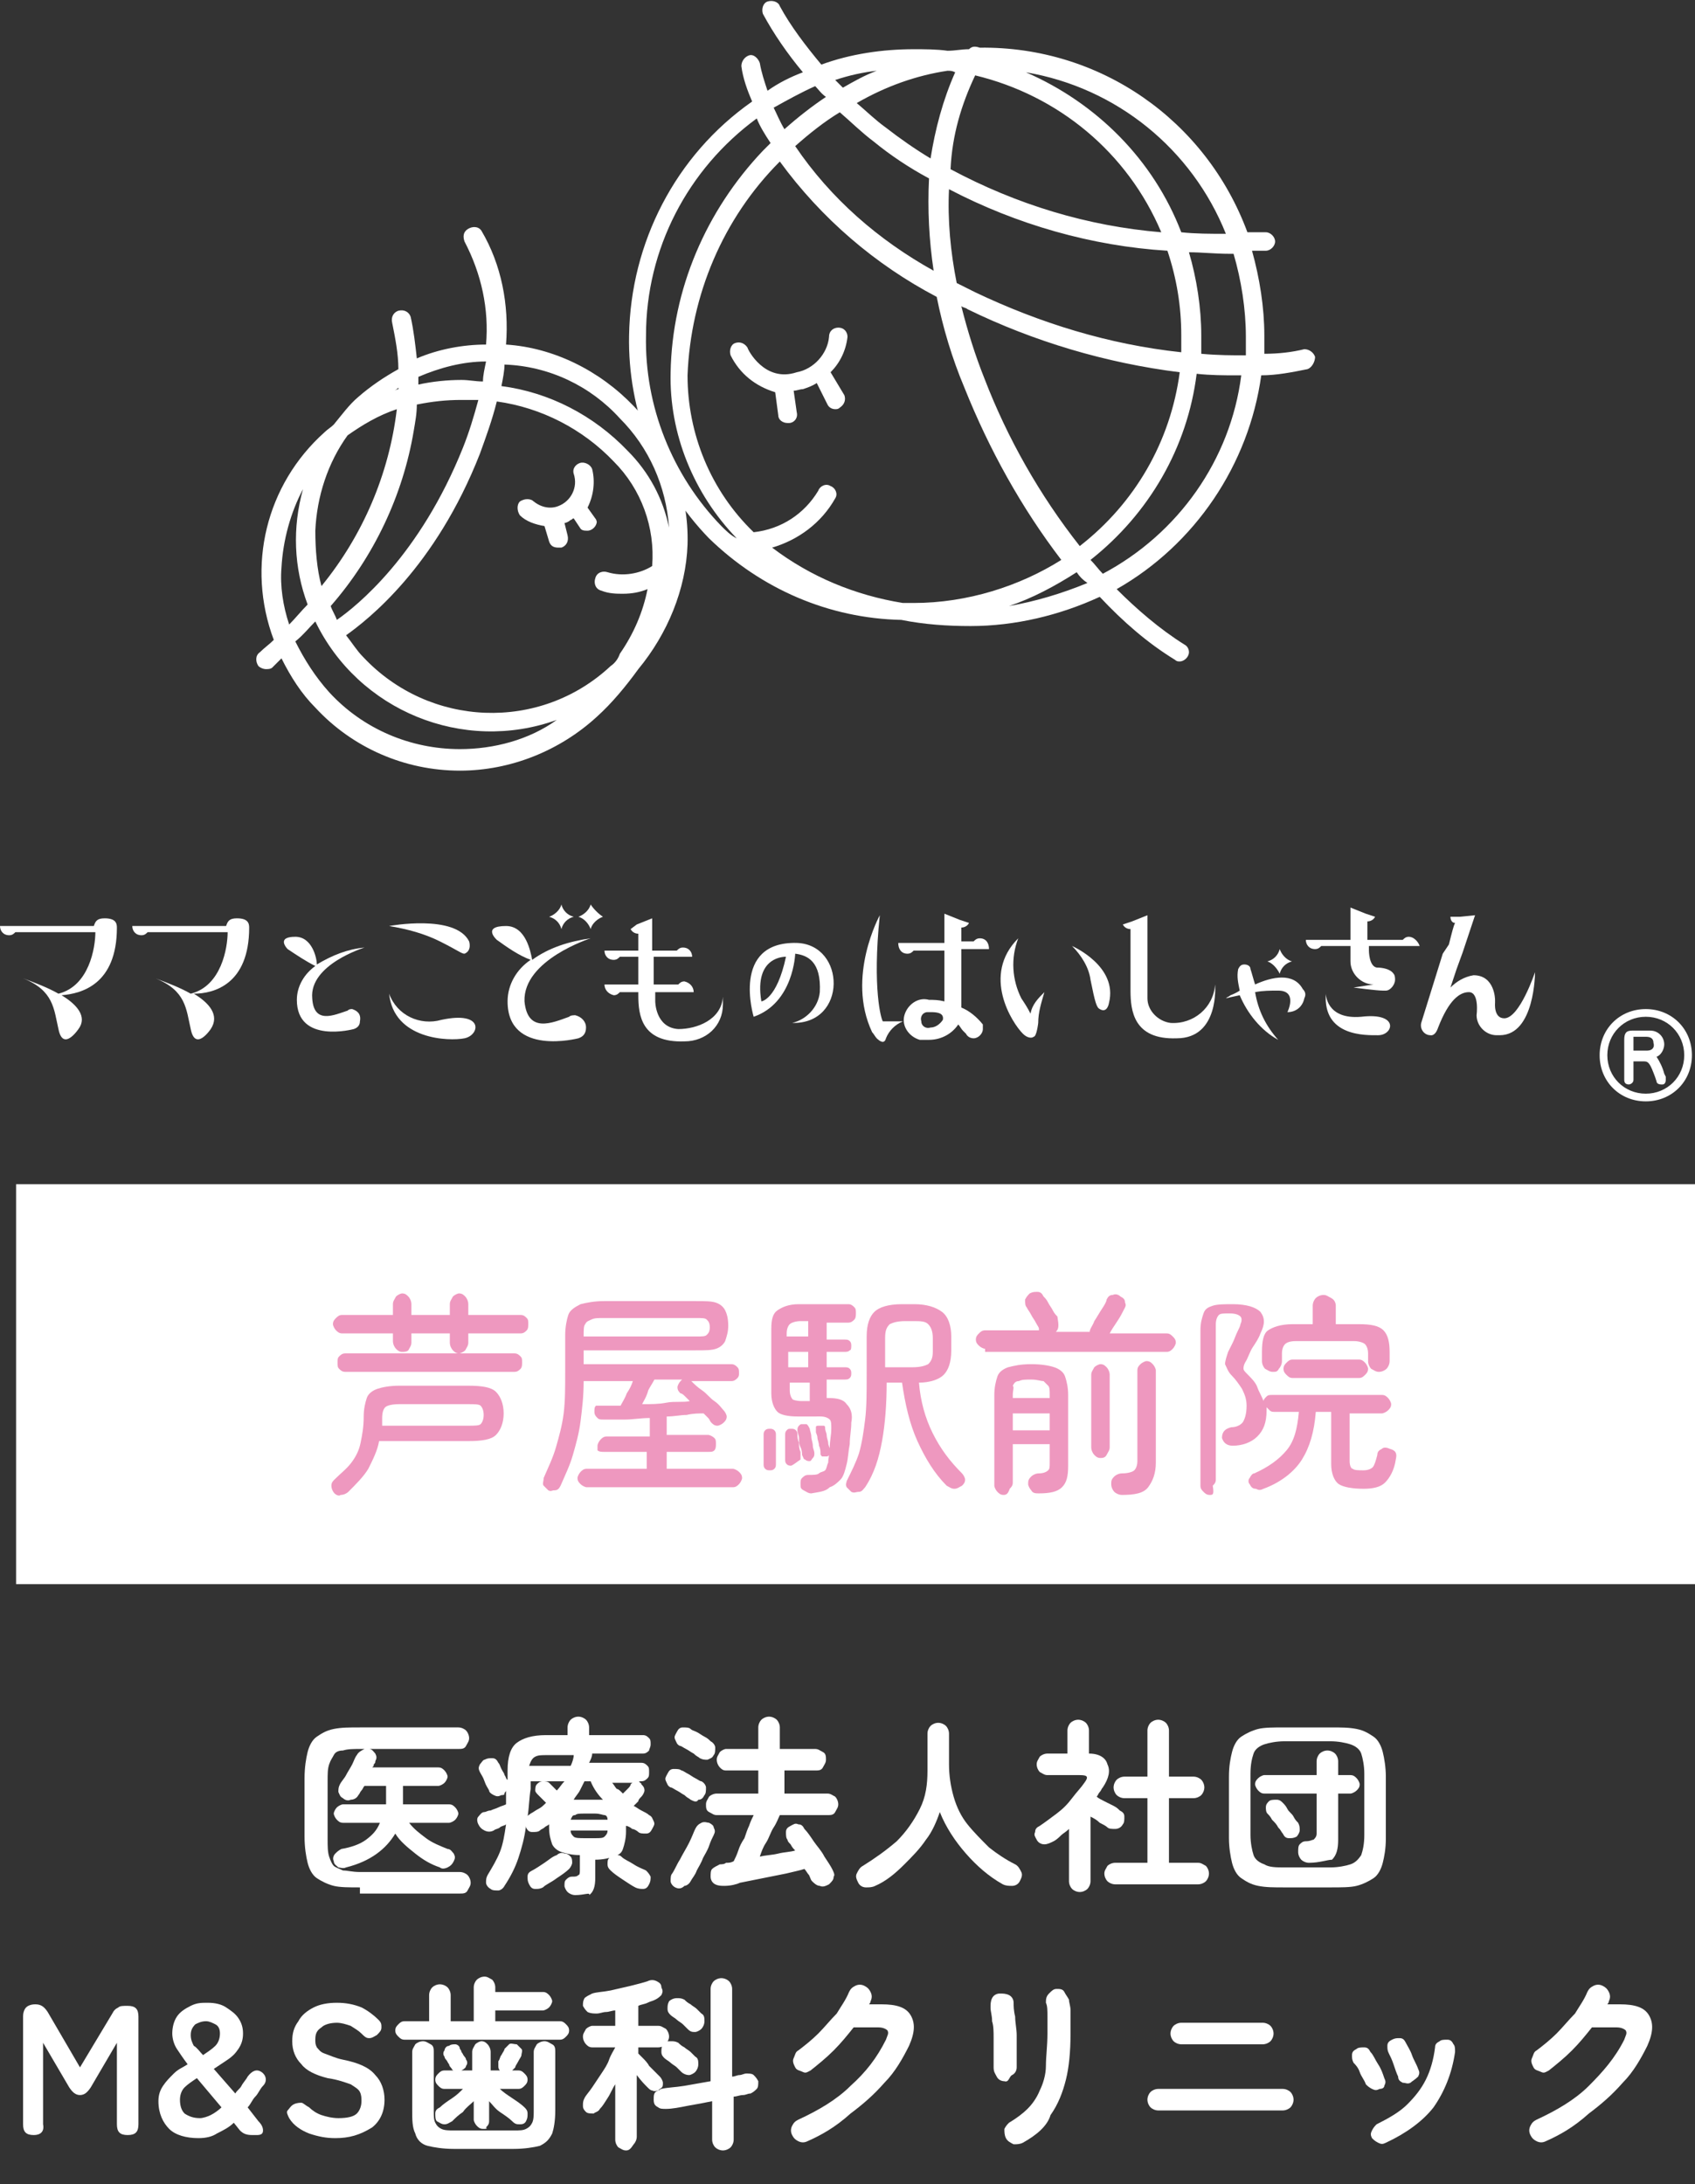 <?xml version="1.0" encoding="utf-8"?>
<!-- Generator: Adobe Illustrator 26.5.0, SVG Export Plug-In . SVG Version: 6.00 Build 0)  -->
<svg version="1.1" id="レイヤー_1" xmlns="http://www.w3.org/2000/svg" xmlns:xlink="http://www.w3.org/1999/xlink" x="0px"
	 y="0px" viewBox="0 0 110.2 142" style="enable-background:new 0 0 110.2 142;" xml:space="preserve">
<rect x="0" y="0" width="110.2" height="142" fill="#333333" stroke="none"/>
<style type="text/css">
	.st0{enable-background:new    ;}
	.st1{fill:#FFFFFF;}
	.st2{clip-path:url(#SVGID_00000034057138735995091290000002330755489972483974_);}
	.st3{fill:#EE98BF;}
</style>
<g id="グループ_223" transform="translate(-130 -15834)">
	<g class="st0">
		<path class="st1" d="M153.4,15956.7c-0.7,0-1.3,0-1.7-0.1s-0.8-0.3-1.1-0.5s-0.5-0.6-0.6-1c-0.1-0.4-0.2-1-0.2-1.7v-3.8
			c0-0.7,0.1-1.3,0.2-1.7c0.1-0.4,0.3-0.8,0.6-1s0.6-0.4,1.1-0.5s1-0.1,1.7-0.1h6.4c0.2,0,0.4,0.1,0.5,0.2s0.2,0.3,0.2,0.5
			c0,0.2-0.1,0.3-0.2,0.5s-0.3,0.2-0.5,0.2H154c0,0,0,0,0,0c0,0,0,0,0,0c0.2,0,0.3,0.2,0.4,0.3c0.1,0.2,0.1,0.3,0,0.5
			c0,0.1,0,0.1-0.1,0.2c0,0.1,0,0.1-0.1,0.2h4.3c0.2,0,0.3,0.1,0.4,0.2s0.2,0.3,0.2,0.4s-0.1,0.3-0.2,0.4s-0.3,0.2-0.4,0.2h-2.3v0.6
			c0,0.1,0,0.2,0,0.3c0,0.1,0,0.2,0,0.3h3c0.2,0,0.3,0.1,0.4,0.2c0.1,0.1,0.2,0.3,0.2,0.4s-0.1,0.3-0.2,0.4
			c-0.1,0.1-0.3,0.2-0.4,0.2h-2.6c0.3,0.4,0.7,0.7,1.1,1c0.4,0.3,0.9,0.5,1.4,0.7c0.2,0,0.3,0.2,0.4,0.3c0.1,0.2,0.1,0.3,0,0.5
			c-0.1,0.2-0.2,0.3-0.4,0.4c-0.2,0.1-0.4,0.1-0.5,0c-0.6-0.2-1.1-0.5-1.6-0.9c-0.5-0.4-1-0.8-1.3-1.3c-0.6,1-1.6,1.8-3.2,2.2
			c-0.2,0.1-0.4,0-0.5,0c-0.1-0.1-0.3-0.2-0.3-0.4c-0.1-0.2,0-0.4,0.1-0.5c0.1-0.1,0.2-0.2,0.4-0.3c0.6-0.1,1.2-0.3,1.6-0.6
			c0.4-0.3,0.7-0.6,0.9-1.1h-2.4c-0.2,0-0.3-0.1-0.4-0.2c-0.1-0.1-0.2-0.3-0.2-0.4s0.1-0.3,0.2-0.4c0.1-0.1,0.3-0.2,0.4-0.2h2.8
			c0-0.1,0-0.2,0-0.3c0-0.1,0-0.2,0-0.3v-0.6h-1.4c-0.1,0.1-0.1,0.2-0.2,0.3c-0.1,0.1-0.1,0.2-0.2,0.3c-0.1,0.2-0.3,0.3-0.5,0.3
			c-0.2,0.1-0.4,0-0.5-0.1c-0.2-0.1-0.2-0.2-0.3-0.4c0-0.2,0-0.3,0.1-0.5c0.1-0.2,0.3-0.4,0.4-0.6s0.3-0.5,0.4-0.7
			c0.1-0.2,0.2-0.5,0.3-0.6c0.1-0.2,0.3-0.3,0.5-0.4h-0.3c-0.4,0-0.8,0-1.1,0.1c-0.3,0-0.5,0.1-0.6,0.3s-0.2,0.3-0.3,0.6
			c-0.1,0.3-0.1,0.6-0.1,1.1v3.8c0,0.4,0,0.8,0.1,1.1c0.1,0.3,0.2,0.5,0.3,0.6c0.1,0.1,0.4,0.2,0.6,0.3c0.3,0,0.6,0.1,1.1,0.1h6.5
			c0.2,0,0.4,0.1,0.5,0.2s0.2,0.3,0.2,0.5c0,0.2-0.1,0.3-0.2,0.5s-0.3,0.2-0.5,0.2H153.4z"/>
		<path class="st1" d="M167.4,15957.2c-0.2,0-0.4-0.1-0.5-0.2c-0.1-0.1-0.2-0.3-0.2-0.4c0-0.2,0-0.3,0.1-0.4
			c0.1-0.1,0.2-0.2,0.4-0.2c0.2,0,0.3,0,0.4-0.1c0.1,0,0.1-0.2,0.1-0.3v-1c-0.5,0-0.9-0.1-1.2-0.2c-0.3-0.1-0.5-0.3-0.6-0.5
			c-0.1-0.3-0.2-0.6-0.2-1.1c0,0,0-0.1,0-0.1s0-0.1,0-0.1c-0.1,0.1-0.2,0.1-0.3,0.2c-0.1,0.1-0.2,0.1-0.3,0.2
			c-0.1,0.1-0.3,0.1-0.5,0.1c-0.2,0-0.3-0.1-0.4-0.3l0-0.1c-0.1,0.8-0.3,1.5-0.5,2.1c-0.2,0.6-0.5,1.2-0.9,1.8
			c-0.1,0.2-0.3,0.3-0.4,0.3c-0.2,0-0.4,0-0.5-0.1c-0.2-0.1-0.3-0.3-0.3-0.4c0-0.2,0-0.3,0.1-0.5c0.3-0.5,0.6-1,0.8-1.5
			c0.2-0.5,0.3-1.1,0.4-1.8c-0.1,0.1-0.3,0.1-0.4,0.2c-0.1,0.1-0.3,0.1-0.4,0.2c-0.2,0.1-0.4,0.1-0.6,0c-0.2-0.1-0.3-0.2-0.4-0.4
			c-0.1-0.2-0.1-0.4,0-0.5s0.2-0.3,0.4-0.3c0.1,0,0.2-0.1,0.4-0.1c0.2-0.1,0.3-0.1,0.5-0.2c0.2-0.1,0.3-0.1,0.5-0.2
			c0-0.1,0-0.3,0-0.4c0-0.2,0-0.3,0-0.5c0,0.1-0.1,0.1-0.1,0.2c0,0.1-0.1,0.1-0.2,0.1c-0.2,0.1-0.3,0.1-0.5,0s-0.3-0.2-0.3-0.3
			c-0.1-0.2-0.2-0.3-0.3-0.6s-0.2-0.4-0.3-0.6c-0.1-0.2-0.1-0.3,0-0.5c0.1-0.1,0.2-0.3,0.3-0.3c0.2-0.1,0.3-0.1,0.5-0.1
			c0.2,0,0.3,0.1,0.4,0.3c0.1,0.1,0.1,0.2,0.2,0.4s0.2,0.3,0.2,0.4c0.1,0.1,0.1,0.3,0.2,0.3l0,0v-0.6c0-0.9,0.2-1.5,0.6-1.8
			c0.4-0.3,1-0.5,1.9-0.5h1.4v-0.5c0-0.2,0.1-0.4,0.2-0.5s0.3-0.2,0.5-0.2c0.2,0,0.4,0.1,0.5,0.2s0.2,0.3,0.2,0.5v0.5h3.5
			c0.2,0,0.3,0.1,0.4,0.2c0.1,0.1,0.1,0.2,0.1,0.4c0,0.2-0.1,0.3-0.1,0.4c-0.1,0.1-0.2,0.2-0.4,0.2h-3.3c0,0,0,0,0,0c0,0,0,0,0,0
			c0,0.2-0.1,0.4-0.2,0.6h3.4c0.2,0,0.3,0.1,0.4,0.2c0.1,0.1,0.1,0.2,0.1,0.4s0,0.3-0.1,0.4c-0.1,0.1-0.2,0.2-0.4,0.2h-0.2
			c0,0,0.1,0,0.1,0.1c0,0,0.1,0,0.1,0.1c0.1,0.1,0.2,0.2,0.2,0.4c0,0.1-0.1,0.3-0.2,0.4c-0.1,0.1-0.2,0.2-0.2,0.3
			c-0.1,0.1-0.2,0.2-0.3,0.3c0.2,0.1,0.3,0.2,0.5,0.3c0.2,0.1,0.4,0.2,0.5,0.3c0.2,0.1,0.2,0.2,0.3,0.4s0,0.3-0.1,0.5
			c-0.1,0.2-0.2,0.3-0.4,0.3c-0.2,0-0.4,0-0.5-0.1c-0.1-0.1-0.3-0.2-0.4-0.2c-0.1-0.1-0.3-0.2-0.4-0.2c0,0.1,0,0.1,0,0.2
			c0,0.1,0,0.1,0,0.2c0,0.4-0.1,0.8-0.2,1.1s-0.3,0.4-0.6,0.5c-0.3,0.1-0.7,0.2-1.2,0.2v1.2c0,0.5-0.1,0.9-0.4,1.1
			C168.4,15957,168,15957.2,167.4,15957.2z M165.3,15956.7c-0.2,0.1-0.3,0.1-0.5,0.1c-0.2,0-0.3-0.1-0.4-0.3
			c-0.1-0.2-0.1-0.3-0.1-0.5c0-0.2,0.1-0.3,0.3-0.4c0.2-0.1,0.5-0.3,0.8-0.5c0.3-0.2,0.5-0.4,0.8-0.5c0.1-0.1,0.3-0.2,0.5-0.1
			c0.2,0,0.3,0.1,0.4,0.2c0.1,0.1,0.1,0.3,0.1,0.4c0,0.1-0.1,0.3-0.2,0.4c-0.2,0.2-0.5,0.4-0.8,0.6
			C165.8,15956.4,165.5,15956.5,165.3,15956.7z M164.3,15952.1c0-0.1,0.1-0.1,0.2-0.2c0.2-0.1,0.3-0.2,0.5-0.3
			c0.2-0.1,0.3-0.2,0.5-0.4c-0.1-0.1-0.2-0.2-0.3-0.3s-0.2-0.2-0.2-0.2c-0.1-0.1-0.2-0.2-0.2-0.3c0-0.1,0-0.3,0.1-0.4
			c0.1-0.1,0.2-0.2,0.4-0.2c0.1,0,0.3,0,0.4,0.1c0,0,0.1,0.1,0.2,0.2c0.1,0.1,0.2,0.2,0.3,0.3c0.2-0.2,0.3-0.4,0.5-0.6h-2.2v0.5
			C164.4,15950.9,164.4,15951.5,164.3,15952.1z M164.4,15948.8h2.7c0.1-0.2,0.2-0.5,0.2-0.7h-1.7c-0.4,0-0.6,0-0.8,0.1
			S164.5,15948.5,164.4,15948.8z M167.1,15952.3h2.4c0-0.2-0.1-0.3-0.2-0.3s-0.3-0.1-0.6-0.1H168c-0.3,0-0.5,0-0.6,0.1
			C167.2,15952,167.2,15952.1,167.1,15952.3z M168,15953.5h0.7c0.3,0,0.5,0,0.6-0.1s0.2-0.2,0.2-0.4h-2.4c0,0.2,0.1,0.3,0.2,0.4
			S167.7,15953.5,168,15953.5z M167.3,15951c0.1,0,0.2,0,0.2,0s0.2,0,0.2,0h1.1c0.1,0,0.1,0,0.2,0s0.1,0,0.2,0
			c-0.3-0.3-0.6-0.7-0.8-1.2H168c-0.1,0.2-0.2,0.4-0.3,0.6C167.6,15950.6,167.4,15950.8,167.3,15951z M171.3,15956.7
			c-0.2-0.1-0.5-0.3-0.8-0.5c-0.3-0.2-0.6-0.4-0.8-0.6c-0.1-0.1-0.2-0.2-0.2-0.4c0-0.2,0-0.3,0.1-0.4c0.1-0.1,0.2-0.2,0.4-0.2
			c0.2,0,0.3,0,0.4,0.1c0.2,0.2,0.5,0.3,0.8,0.5c0.3,0.2,0.6,0.3,0.8,0.4c0.1,0.1,0.2,0.2,0.3,0.4c0,0.2,0,0.3-0.1,0.5
			c-0.1,0.2-0.2,0.3-0.4,0.3C171.7,15956.8,171.5,15956.8,171.3,15956.7z M170.5,15950.6c0.1-0.1,0.2-0.2,0.3-0.3
			c0.1-0.1,0.2-0.2,0.2-0.3c0.1-0.1,0.1-0.1,0.2-0.1h-1.4c0.1,0.1,0.2,0.3,0.3,0.4C170.2,15950.3,170.3,15950.4,170.5,15950.6z"/>
		<path class="st1" d="M174.9,15951c-0.1-0.1-0.2-0.1-0.4-0.3c-0.2-0.1-0.3-0.2-0.5-0.3c-0.2-0.1-0.3-0.2-0.4-0.2
			c-0.2-0.1-0.2-0.2-0.3-0.4s0-0.3,0.1-0.5c0.1-0.2,0.2-0.3,0.4-0.3s0.4,0,0.5,0.1c0.1,0,0.2,0.1,0.4,0.2c0.2,0.1,0.3,0.2,0.5,0.3
			c0.2,0.1,0.3,0.2,0.4,0.2c0.2,0.1,0.3,0.3,0.3,0.4c0,0.2,0,0.4-0.1,0.5c-0.1,0.2-0.2,0.3-0.4,0.3
			C175.3,15951.2,175.1,15951.1,174.9,15951z M173.9,15956.7c-0.2-0.1-0.3-0.3-0.3-0.4c0-0.2,0-0.4,0.1-0.5c0.2-0.3,0.3-0.6,0.5-0.9
			c0.2-0.4,0.4-0.7,0.6-1.1c0.2-0.4,0.3-0.7,0.4-0.9c0.1-0.2,0.2-0.3,0.4-0.4c0.2-0.1,0.4,0,0.5,0c0.2,0.1,0.3,0.2,0.3,0.3
			c0.1,0.2,0.1,0.3,0,0.5c-0.1,0.2-0.2,0.4-0.3,0.7c-0.1,0.3-0.3,0.6-0.4,0.8c-0.1,0.3-0.3,0.6-0.4,0.8c-0.1,0.3-0.3,0.5-0.4,0.7
			c-0.1,0.2-0.3,0.3-0.4,0.3C174.3,15956.8,174.1,15956.8,173.9,15956.7z M175.5,15948.3c-0.1-0.1-0.2-0.1-0.4-0.3
			c-0.2-0.1-0.3-0.2-0.5-0.3c-0.2-0.1-0.3-0.2-0.4-0.2c-0.2-0.1-0.2-0.2-0.3-0.4s0-0.3,0.1-0.5c0.1-0.2,0.2-0.3,0.4-0.3
			c0.2,0,0.4,0,0.5,0.1c0.1,0.1,0.2,0.1,0.4,0.2c0.2,0.1,0.3,0.2,0.5,0.3c0.2,0.1,0.3,0.2,0.4,0.3c0.2,0.1,0.3,0.3,0.3,0.4
			c0,0.2,0,0.4-0.1,0.5c-0.1,0.2-0.2,0.2-0.4,0.3C175.8,15948.4,175.7,15948.4,175.5,15948.3z M177.1,15956.6c-0.2,0-0.4,0-0.6-0.1
			c-0.2-0.1-0.3-0.3-0.3-0.5c0-0.2,0-0.4,0.1-0.5c0.1-0.1,0.3-0.2,0.5-0.3c0.1,0,0.3,0,0.4-0.1c0.2,0,0.3,0,0.5-0.1
			c0.1-0.2,0.2-0.4,0.3-0.7c0.1-0.3,0.2-0.5,0.4-0.8c0.1-0.3,0.2-0.6,0.3-0.8c0.1-0.3,0.2-0.5,0.3-0.7h-2.4c-0.2,0-0.3-0.1-0.5-0.2
			s-0.2-0.3-0.2-0.5c0-0.2,0.1-0.3,0.2-0.5c0.1-0.1,0.3-0.2,0.5-0.2h2.7v-1.5h-2.1c-0.2,0-0.3-0.1-0.4-0.2c-0.1-0.1-0.2-0.3-0.2-0.5
			s0.1-0.3,0.2-0.5c0.1-0.1,0.3-0.2,0.4-0.2h2.1v-1.4c0-0.2,0.1-0.4,0.2-0.5c0.1-0.1,0.3-0.2,0.5-0.2s0.4,0.1,0.5,0.2
			c0.1,0.1,0.2,0.3,0.2,0.5v1.4h2.3c0.2,0,0.3,0.1,0.5,0.2s0.2,0.3,0.2,0.5s-0.1,0.3-0.2,0.5s-0.3,0.2-0.5,0.2H181v1.5h2.8
			c0.2,0,0.3,0.1,0.5,0.2c0.1,0.1,0.2,0.3,0.2,0.5c0,0.2-0.1,0.3-0.2,0.5s-0.3,0.2-0.5,0.2h-3.1c-0.1,0.2-0.2,0.5-0.4,0.8
			s-0.3,0.7-0.5,1c-0.2,0.3-0.3,0.6-0.4,0.9c0.4-0.1,0.8-0.1,1.2-0.2c0.4-0.1,0.8-0.1,1.1-0.2c-0.1-0.1-0.2-0.2-0.3-0.4
			c-0.1-0.1-0.2-0.2-0.2-0.3c-0.1-0.1-0.1-0.3-0.1-0.5c0-0.2,0.1-0.3,0.3-0.4c0.2-0.1,0.3-0.2,0.5-0.1c0.2,0,0.3,0.1,0.4,0.3
			c0.2,0.2,0.4,0.5,0.6,0.8c0.2,0.3,0.5,0.6,0.7,1c0.2,0.3,0.4,0.6,0.5,0.8c0.1,0.2,0.2,0.4,0.1,0.5c0,0.2-0.1,0.3-0.3,0.5
			c-0.2,0.1-0.4,0.2-0.6,0.1c-0.2,0-0.4-0.2-0.5-0.3c-0.1-0.1-0.1-0.2-0.2-0.4c-0.1-0.1-0.2-0.3-0.3-0.4c-0.3,0.1-0.8,0.2-1.2,0.3
			c-0.5,0.1-1,0.2-1.5,0.3c-0.5,0.1-1,0.2-1.5,0.3C177.9,15956.5,177.5,15956.6,177.1,15956.6z"/>
		<path class="st1" d="M186.9,15956.6c-0.2,0.1-0.4,0.1-0.6,0.1c-0.2,0-0.4-0.1-0.5-0.3c-0.1-0.2-0.2-0.4-0.1-0.6
			c0.1-0.2,0.2-0.4,0.4-0.5c0.8-0.5,1.5-1,2.2-1.6c0.6-0.6,1.1-1.3,1.5-2.1c0.4-0.8,0.5-1.6,0.5-2.5v-2.4c0-0.2,0.1-0.4,0.2-0.5
			c0.1-0.1,0.3-0.2,0.5-0.2c0.2,0,0.4,0.1,0.5,0.2c0.1,0.1,0.2,0.3,0.2,0.5v2c0,0.7,0.1,1.4,0.3,2.1c0.2,0.7,0.5,1.3,0.9,1.8
			s0.9,1,1.4,1.5c0.5,0.4,1.1,0.8,1.7,1.1c0.2,0.1,0.3,0.3,0.4,0.5c0.1,0.2,0,0.4-0.1,0.6c-0.1,0.2-0.3,0.3-0.5,0.3s-0.4,0-0.6-0.1
			c-0.9-0.5-1.7-1.2-2.4-2c-0.7-0.8-1.3-1.7-1.7-2.7c-0.2,0.6-0.5,1.3-0.9,1.8c-0.4,0.6-0.9,1.1-1.4,1.6
			C188.2,15955.8,187.6,15956.3,186.9,15956.6z"/>
		<path class="st1" d="M200.2,15957c-0.2,0-0.4-0.1-0.5-0.2c-0.1-0.1-0.2-0.3-0.2-0.5v-3.4c-0.2,0.2-0.4,0.3-0.5,0.4
			s-0.3,0.3-0.5,0.4c-0.2,0.1-0.4,0.2-0.6,0.2c-0.2,0-0.4-0.1-0.5-0.3c-0.1-0.2-0.2-0.3-0.1-0.5c0-0.2,0.1-0.3,0.3-0.4
			c0.3-0.2,0.7-0.5,1.1-0.8c0.4-0.3,0.7-0.6,1-1s0.6-0.7,0.8-1c0.3-0.4,0.2-0.5-0.3-0.5h-2.1c-0.2,0-0.3-0.1-0.5-0.2
			c-0.1-0.1-0.2-0.3-0.2-0.5c0-0.2,0.1-0.3,0.2-0.5c0.1-0.1,0.3-0.2,0.5-0.2h1.3v-1.5c0-0.2,0.1-0.4,0.2-0.5
			c0.1-0.1,0.3-0.2,0.5-0.2s0.4,0.1,0.5,0.2s0.2,0.3,0.2,0.5v1.5c0.7,0,1.1,0.3,1.2,0.7c0.2,0.4,0.1,0.9-0.3,1.5
			c-0.1,0.1-0.1,0.2-0.2,0.3c-0.1,0.1-0.1,0.2-0.2,0.3c0.1,0.1,0.3,0.2,0.5,0.3c0.2,0.1,0.4,0.2,0.6,0.3c0.2,0.1,0.3,0.2,0.4,0.3
			c0.2,0.1,0.3,0.2,0.3,0.4c0,0.2,0,0.4-0.1,0.5c-0.1,0.2-0.3,0.3-0.5,0.3c-0.2,0-0.4,0-0.5-0.1c-0.1-0.1-0.3-0.2-0.5-0.3
			c-0.2-0.2-0.4-0.3-0.6-0.4v4.2c0,0.2-0.1,0.4-0.2,0.5C200.6,15956.9,200.4,15957,200.2,15957z M202.5,15956.5
			c-0.2,0-0.4-0.1-0.5-0.2c-0.1-0.1-0.2-0.3-0.2-0.5c0-0.2,0.1-0.3,0.2-0.5c0.1-0.1,0.3-0.2,0.5-0.2h2.1v-4.2h-1.5
			c-0.2,0-0.4-0.1-0.5-0.2c-0.1-0.1-0.2-0.3-0.2-0.5c0-0.2,0.1-0.4,0.2-0.5c0.1-0.1,0.3-0.2,0.5-0.2h1.5v-3c0-0.2,0.1-0.4,0.2-0.5
			c0.1-0.1,0.3-0.2,0.5-0.2c0.2,0,0.4,0.1,0.5,0.2s0.2,0.3,0.2,0.5v3h1.6c0.2,0,0.4,0.1,0.5,0.2c0.1,0.1,0.2,0.3,0.2,0.5
			c0,0.2-0.1,0.4-0.2,0.5c-0.1,0.1-0.3,0.2-0.5,0.2H206v4.2h1.9c0.2,0,0.3,0.1,0.5,0.2c0.1,0.1,0.2,0.3,0.2,0.5
			c0,0.2-0.1,0.4-0.2,0.5c-0.1,0.1-0.3,0.2-0.5,0.2H202.5z"/>
		<path class="st1" d="M213.5,15956.7c-0.7,0-1.2,0-1.7-0.1s-0.8-0.3-1.1-0.5s-0.5-0.6-0.6-1c-0.1-0.4-0.2-1-0.2-1.6v-4
			c0-0.7,0.1-1.2,0.2-1.6s0.3-0.8,0.6-1s0.7-0.4,1.1-0.5s1-0.1,1.7-0.1h3c0.7,0,1.2,0,1.7,0.1s0.8,0.3,1.1,0.5s0.5,0.6,0.6,1
			c0.1,0.4,0.2,1,0.2,1.6v4c0,0.7-0.1,1.2-0.2,1.6c-0.1,0.4-0.3,0.8-0.6,1s-0.7,0.4-1.1,0.5s-1,0.1-1.7,0.1H213.5z M213.5,15955.4h3
			c0.5,0,1-0.1,1.3-0.2c0.3-0.1,0.5-0.3,0.7-0.6c0.1-0.3,0.2-0.7,0.2-1.3v-4c0-0.5-0.1-1-0.2-1.3c-0.1-0.3-0.4-0.5-0.7-0.6
			c-0.3-0.1-0.8-0.2-1.3-0.2h-3c-0.5,0-1,0.1-1.3,0.2c-0.3,0.1-0.6,0.3-0.7,0.6c-0.1,0.3-0.2,0.7-0.2,1.3v4c0,0.5,0.1,1,0.2,1.3
			c0.1,0.3,0.4,0.5,0.7,0.6C212.5,15955.4,213,15955.4,213.5,15955.4z M215.1,15955.1c-0.2,0-0.4-0.1-0.5-0.2
			c-0.1-0.1-0.2-0.3-0.2-0.5c0-0.2,0-0.4,0.1-0.5c0.1-0.1,0.2-0.2,0.4-0.2c0.3,0,0.4-0.1,0.5-0.1c0.1-0.1,0.2-0.2,0.2-0.4v-2.6h-3.4
			c-0.2,0-0.3-0.1-0.4-0.2c-0.1-0.1-0.2-0.3-0.2-0.4c0-0.2,0.1-0.3,0.2-0.4c0.1-0.1,0.3-0.2,0.4-0.2h3.4v-0.9c0-0.2,0.1-0.4,0.2-0.5
			c0.1-0.1,0.3-0.2,0.5-0.2c0.2,0,0.4,0.1,0.5,0.2c0.1,0.1,0.2,0.3,0.2,0.5v0.9h0.8c0.2,0,0.3,0.1,0.4,0.2c0.1,0.1,0.2,0.3,0.2,0.4
			c0,0.2-0.1,0.3-0.2,0.4s-0.3,0.2-0.4,0.2H217v3c0,0.6-0.1,1-0.4,1.3C216.3,15954.9,215.8,15955.1,215.1,15955.1z M214.3,15953.4
			c-0.2,0.1-0.3,0.1-0.5,0.1s-0.3-0.1-0.4-0.3c-0.1-0.1-0.1-0.2-0.3-0.4c-0.1-0.2-0.2-0.3-0.4-0.5c-0.1-0.2-0.2-0.3-0.3-0.4
			c-0.1-0.1-0.1-0.3-0.1-0.4c0-0.2,0.1-0.3,0.2-0.4c0.1-0.1,0.3-0.1,0.5-0.1c0.2,0,0.3,0.1,0.4,0.2c0.1,0.1,0.2,0.2,0.3,0.4
			c0.1,0.2,0.3,0.3,0.4,0.5c0.1,0.2,0.2,0.3,0.3,0.4c0.1,0.2,0.1,0.3,0.1,0.5C214.5,15953.1,214.4,15953.3,214.3,15953.4z"/>
	</g>
	<g class="st0">
		<path class="st1" d="M132.2,15972.8c-0.5,0-0.7-0.2-0.7-0.7v-7c0-0.3,0.1-0.5,0.2-0.6c0.1-0.1,0.3-0.2,0.6-0.2
			c0.4,0,0.6,0.2,0.8,0.5l2.1,3.6l2.1-3.5c0.1-0.2,0.2-0.3,0.4-0.4c0.1-0.1,0.3-0.1,0.6-0.1c0.5,0,0.7,0.2,0.7,0.7v7
			c0,0.5-0.2,0.7-0.7,0.7s-0.7-0.2-0.7-0.7v-5.3l-1.7,2.9c-0.2,0.3-0.4,0.5-0.7,0.5c-0.3,0-0.5-0.2-0.7-0.5l-1.7-2.9v5.3
			C132.9,15972.6,132.6,15972.8,132.2,15972.8z"/>
		<path class="st1" d="M142.9,15973c-0.8,0-1.5-0.2-1.9-0.6c-0.4-0.4-0.7-1-0.7-1.8c0-0.4,0.1-0.7,0.3-1s0.4-0.5,0.7-0.8
			s0.6-0.4,0.9-0.6c-0.3-0.4-0.5-0.7-0.7-1c-0.2-0.3-0.3-0.7-0.3-1c0-0.4,0.1-0.8,0.3-1.1c0.2-0.3,0.5-0.5,0.9-0.7s0.7-0.2,1.1-0.2
			c0.5,0,0.9,0.1,1.2,0.3c0.3,0.2,0.6,0.4,0.8,0.7c0.2,0.3,0.3,0.6,0.3,1c0,0.4-0.1,0.7-0.3,1c-0.2,0.3-0.4,0.5-0.7,0.7
			s-0.6,0.4-0.9,0.6l1.4,1.6c0.1-0.2,0.3-0.3,0.4-0.5c0.1-0.2,0.3-0.4,0.4-0.6c0.3-0.4,0.6-0.5,0.9-0.3c0.3,0.2,0.4,0.6,0.1,0.9
			c-0.2,0.2-0.3,0.5-0.5,0.7c-0.2,0.2-0.3,0.5-0.5,0.7l0.7,0.9c0.2,0.2,0.3,0.4,0.3,0.6c0,0.2-0.1,0.3-0.4,0.3h-0.3
			c-0.4,0-0.6-0.1-0.8-0.3l-0.4-0.5c-0.3,0.3-0.7,0.5-1.1,0.7C143.8,15972.9,143.4,15973,142.9,15973z M143,15971.7
			c0.2,0,0.5-0.1,0.7-0.2c0.2-0.1,0.5-0.3,0.7-0.5l-1.6-1.9c-0.3,0.2-0.6,0.4-0.8,0.6c-0.2,0.2-0.3,0.5-0.3,0.8
			c0,0.4,0.1,0.7,0.3,0.9C142.3,15971.6,142.6,15971.7,143,15971.7z M143.2,15967.6c0.3-0.2,0.6-0.4,0.8-0.6
			c0.2-0.2,0.3-0.5,0.3-0.8c0-0.3-0.1-0.5-0.3-0.6c-0.2-0.1-0.4-0.2-0.6-0.2c-0.3,0-0.5,0.1-0.7,0.2c-0.2,0.2-0.3,0.4-0.3,0.7
			c0,0.3,0.1,0.5,0.2,0.7C142.8,15967.1,143,15967.4,143.2,15967.6z"/>
		<path class="st1" d="M151.8,15973c-0.6,0-1.1-0.1-1.7-0.3c-0.5-0.2-1-0.5-1.3-1c-0.1-0.2-0.2-0.4-0.1-0.5s0.2-0.3,0.4-0.4
			c0.2-0.1,0.4-0.1,0.5-0.1s0.3,0.2,0.5,0.3c0.2,0.2,0.5,0.4,0.8,0.5c0.3,0.1,0.7,0.2,1.1,0.2c0.6,0,1-0.1,1.2-0.3s0.3-0.5,0.3-0.8
			c0-0.2,0-0.4-0.1-0.6s-0.3-0.3-0.6-0.5c-0.3-0.1-0.8-0.3-1.5-0.4c-0.8-0.2-1.4-0.5-1.7-0.9c-0.4-0.4-0.6-0.9-0.6-1.5
			c0-0.5,0.1-0.9,0.4-1.3c0.2-0.4,0.6-0.7,1-0.9c0.4-0.2,0.9-0.3,1.5-0.3c0.6,0,1.1,0.1,1.6,0.3c0.4,0.2,0.8,0.5,1.1,0.8
			c0.2,0.2,0.2,0.3,0.2,0.5c0,0.2-0.1,0.3-0.3,0.5c-0.2,0.1-0.3,0.2-0.5,0.2c-0.2,0-0.3-0.1-0.5-0.3c-0.2-0.2-0.4-0.3-0.7-0.5
			c-0.3-0.1-0.6-0.2-0.9-0.2c-0.4,0-0.8,0.1-1,0.3c-0.3,0.2-0.4,0.4-0.4,0.8c0,0.2,0,0.3,0.1,0.5c0.1,0.1,0.2,0.3,0.5,0.4
			c0.3,0.1,0.7,0.3,1.2,0.4c1,0.2,1.7,0.5,2.1,1c0.4,0.4,0.6,1,0.6,1.6c0,0.8-0.3,1.4-0.8,1.8
			C153.4,15972.8,152.7,15973,151.8,15973z"/>
		<path class="st1" d="M156.3,15966.6c-0.2,0-0.3-0.1-0.4-0.2c-0.1-0.1-0.2-0.2-0.2-0.4c0-0.2,0.1-0.3,0.2-0.4
			c0.1-0.1,0.2-0.2,0.4-0.2h1.6v-1.7c0-0.2,0.1-0.4,0.2-0.5c0.1-0.1,0.3-0.2,0.5-0.2c0.2,0,0.4,0.1,0.5,0.2s0.2,0.3,0.2,0.5v1.7h1.5
			v-2.2c0-0.2,0.1-0.4,0.2-0.5c0.1-0.1,0.3-0.2,0.5-0.2c0.2,0,0.3,0.1,0.5,0.2c0.1,0.1,0.2,0.3,0.2,0.5v0.3h3.1
			c0.2,0,0.3,0.1,0.4,0.2c0.1,0.1,0.2,0.3,0.2,0.4s-0.1,0.3-0.2,0.4c-0.1,0.1-0.3,0.2-0.4,0.2h-3.1v0.7h4.2c0.2,0,0.3,0.1,0.4,0.2
			c0.1,0.1,0.2,0.2,0.2,0.4c0,0.2-0.1,0.3-0.2,0.4s-0.2,0.2-0.4,0.2H156.3z M159.5,15973.7c-0.7,0-1.3-0.1-1.7-0.2
			c-0.4-0.1-0.7-0.4-0.8-0.8c-0.2-0.4-0.2-0.9-0.2-1.5v-3.8c0-0.2,0.1-0.3,0.2-0.5c0.1-0.1,0.3-0.2,0.5-0.2s0.3,0.1,0.5,0.2
			s0.2,0.3,0.2,0.5v3.8c0,0.4,0,0.6,0.1,0.8c0.1,0.2,0.2,0.3,0.4,0.4c0.2,0.1,0.5,0.1,0.8,0.1h3.9c0.4,0,0.6,0,0.8-0.1
			c0.2-0.1,0.3-0.2,0.4-0.4c0.1-0.2,0.1-0.5,0.1-0.8v-3.8c0-0.2,0.1-0.3,0.2-0.5c0.1-0.1,0.3-0.2,0.5-0.2s0.3,0.1,0.5,0.2
			s0.2,0.3,0.2,0.5v3.8c0,0.7-0.1,1.2-0.2,1.5c-0.2,0.4-0.4,0.6-0.8,0.8c-0.4,0.1-1,0.2-1.7,0.2H159.5z M161.4,15972.4
			c-0.2,0-0.3-0.1-0.4-0.2c-0.1-0.1-0.2-0.3-0.2-0.4v-1.2c-0.2,0.2-0.5,0.4-0.7,0.7c-0.3,0.2-0.5,0.4-0.7,0.6
			c-0.2,0.1-0.3,0.2-0.5,0.2c-0.2,0-0.3-0.1-0.5-0.2c-0.1-0.1-0.1-0.3-0.1-0.5c0-0.2,0.1-0.3,0.3-0.4c0.2-0.2,0.5-0.4,0.8-0.6
			c0.3-0.2,0.5-0.4,0.7-0.6h-1.2c-0.2,0-0.3-0.1-0.4-0.2c-0.1-0.1-0.2-0.2-0.2-0.4c0-0.2,0.1-0.3,0.2-0.4c0.1-0.1,0.2-0.2,0.4-0.2
			h0.6c-0.1,0-0.1-0.1-0.2-0.2c0,0-0.1-0.1-0.1-0.2c-0.1-0.1-0.1-0.2-0.2-0.3c-0.1-0.1-0.1-0.2-0.1-0.2c-0.1-0.1-0.1-0.3,0-0.4
			c0-0.1,0.1-0.3,0.3-0.3c0.1-0.1,0.3-0.1,0.4-0.1c0.1,0,0.3,0.1,0.3,0.3c0,0,0.1,0.1,0.1,0.2c0.1,0.1,0.1,0.2,0.2,0.3
			c0.1,0.1,0.1,0.2,0.1,0.2c0.1,0.1,0.1,0.3,0,0.4c0,0.1-0.1,0.2-0.3,0.3h0.7v-1.2c0-0.2,0.1-0.3,0.2-0.5c0.1-0.1,0.3-0.2,0.4-0.2
			c0.2,0,0.3,0.1,0.4,0.2c0.1,0.1,0.2,0.3,0.2,0.5v1.2h0.6c-0.1-0.1-0.1-0.2-0.1-0.3c0-0.1,0-0.2,0-0.3c0.1-0.1,0.1-0.3,0.2-0.4
			c0.1-0.2,0.2-0.3,0.2-0.4c0.1-0.1,0.2-0.2,0.3-0.3s0.3,0,0.5,0c0.1,0.1,0.2,0.2,0.3,0.3c0.1,0.1,0,0.3,0,0.4
			c0,0.1-0.1,0.2-0.2,0.4c-0.1,0.2-0.2,0.3-0.2,0.4c0,0,0,0-0.1,0.1s0,0-0.1,0.1h0.4c0.2,0,0.3,0.1,0.4,0.2c0.1,0.1,0.2,0.2,0.2,0.4
			c0,0.2-0.1,0.3-0.2,0.4c-0.1,0.1-0.2,0.2-0.4,0.2h-1.2c0.2,0.2,0.5,0.4,0.8,0.6s0.6,0.4,0.8,0.6c0.1,0.1,0.2,0.2,0.2,0.4
			s0,0.3-0.1,0.5c-0.1,0.2-0.3,0.2-0.4,0.2c-0.2,0-0.3,0-0.5-0.2c-0.2-0.2-0.5-0.4-0.8-0.6c-0.3-0.2-0.5-0.5-0.7-0.7v1.3
			c0,0.2-0.1,0.3-0.2,0.4C161.7,15972.4,161.6,15972.4,161.4,15972.4z"/>
		<path class="st1" d="M170.7,15973.8c-0.2,0-0.3-0.1-0.5-0.2c-0.1-0.1-0.2-0.3-0.2-0.5v-3.6c-0.2,0.3-0.3,0.6-0.5,0.9
			c-0.2,0.3-0.3,0.5-0.5,0.7c-0.1,0.2-0.3,0.2-0.4,0.3c-0.2,0-0.4,0-0.5-0.1c-0.1-0.1-0.2-0.2-0.2-0.4c0-0.2,0-0.3,0.1-0.5
			c0.1-0.2,0.3-0.4,0.5-0.7c0.2-0.3,0.4-0.6,0.6-0.9c0.2-0.3,0.4-0.6,0.5-0.9s0.3-0.6,0.4-0.8h-1.5c-0.2,0-0.3-0.1-0.4-0.2
			c-0.1-0.1-0.2-0.3-0.2-0.5s0.1-0.3,0.2-0.5c0.1-0.1,0.3-0.2,0.4-0.2h1.5v-1c-0.2,0-0.4,0.1-0.6,0.1s-0.4,0.1-0.6,0.1
			c-0.2,0-0.4,0-0.6-0.1c-0.1-0.1-0.2-0.2-0.3-0.4c0-0.2,0-0.3,0.1-0.5c0.1-0.1,0.3-0.2,0.5-0.3c0.3-0.1,0.7-0.1,1.2-0.2
			c0.4-0.1,0.9-0.2,1.3-0.3c0.4-0.1,0.8-0.2,1.1-0.3c0.2-0.1,0.4-0.1,0.6,0c0.2,0.1,0.3,0.2,0.3,0.4c0.1,0.2,0.1,0.3,0,0.5
			c-0.1,0.1-0.2,0.2-0.4,0.3c-0.2,0.1-0.3,0.1-0.5,0.2c-0.2,0.1-0.4,0.1-0.6,0.2v1.3h1.3c0.2,0,0.3,0.1,0.5,0.2
			c0.1,0.1,0.2,0.3,0.2,0.5s-0.1,0.3-0.2,0.5c-0.1,0.1-0.3,0.2-0.5,0.2h-1.3v0.4c0.1,0.1,0.2,0.2,0.3,0.3c0.1,0.1,0.3,0.3,0.4,0.5
			c0.2,0.2,0.3,0.3,0.4,0.4s0.2,0.2,0.3,0.3c0.1,0.1,0.2,0.3,0.2,0.4c0,0.2,0,0.3-0.2,0.4c-0.1,0.1-0.1,0.1-0.1,0.1
			c0.1,0,0.1-0.1,0.2-0.1c0.4-0.1,0.9-0.1,1.5-0.2c0.6-0.1,1.1-0.2,1.7-0.3v-6c0-0.2,0.1-0.4,0.2-0.5c0.1-0.1,0.3-0.2,0.5-0.2
			c0.2,0,0.4,0.1,0.5,0.2s0.2,0.3,0.2,0.5v5.7c0.2,0,0.3-0.1,0.5-0.1c0.1,0,0.3-0.1,0.4-0.1c0.2,0,0.4,0,0.5,0.1s0.2,0.2,0.3,0.4
			c0,0.2,0,0.4-0.1,0.5s-0.2,0.2-0.4,0.3c-0.2,0-0.3,0.1-0.5,0.1s-0.4,0.1-0.6,0.1v2.8c0,0.2-0.1,0.4-0.2,0.5
			c-0.1,0.1-0.3,0.2-0.5,0.2c-0.2,0-0.4-0.1-0.5-0.2c-0.1-0.1-0.2-0.3-0.2-0.5v-2.5c-0.5,0.1-1,0.2-1.6,0.3c-0.5,0.1-1,0.2-1.4,0.2
			c-0.2,0-0.4,0-0.5-0.1c-0.2-0.1-0.3-0.2-0.3-0.5c0-0.3,0-0.5,0.3-0.6c-0.1,0-0.2,0.1-0.4,0c-0.1,0-0.2-0.1-0.3-0.2
			c-0.2-0.2-0.4-0.4-0.7-0.8v4c0,0.2-0.1,0.4-0.2,0.5C171,15973.7,170.9,15973.8,170.7,15973.8z M174.3,15968.7
			c-0.1-0.1-0.2-0.2-0.3-0.3c-0.1-0.1-0.3-0.2-0.4-0.3c-0.1-0.1-0.3-0.2-0.4-0.3c-0.1-0.1-0.2-0.2-0.2-0.4c0-0.2,0-0.3,0.1-0.5
			c0.1-0.2,0.3-0.2,0.5-0.2c0.2,0,0.3,0,0.5,0.1c0.1,0.1,0.2,0.2,0.4,0.3c0.1,0.1,0.3,0.2,0.4,0.3c0.1,0.1,0.2,0.2,0.3,0.3
			c0.2,0.1,0.2,0.3,0.2,0.5c0,0.2-0.1,0.4-0.2,0.5c-0.1,0.1-0.3,0.2-0.4,0.2C174.6,15968.9,174.4,15968.8,174.3,15968.7z
			 M174.7,15965.9c-0.1-0.1-0.2-0.2-0.3-0.3c-0.1-0.1-0.3-0.2-0.4-0.3c-0.1-0.1-0.3-0.2-0.4-0.3c-0.1-0.1-0.2-0.2-0.2-0.4
			c0-0.2,0-0.3,0.1-0.5c0.1-0.1,0.3-0.2,0.5-0.2c0.2,0,0.3,0,0.5,0.1c0.1,0.1,0.2,0.2,0.4,0.3c0.1,0.1,0.3,0.2,0.4,0.3
			c0.1,0.1,0.2,0.2,0.3,0.3c0.2,0.1,0.2,0.3,0.2,0.5s-0.1,0.4-0.2,0.5c-0.1,0.1-0.3,0.2-0.4,0.2
			C175,15966.1,174.9,15966.1,174.7,15965.9z"/>
		<path class="st1" d="M182.5,15973.2c-0.2,0.1-0.4,0.1-0.6,0s-0.3-0.2-0.4-0.4c-0.1-0.2-0.1-0.4,0-0.6s0.2-0.3,0.4-0.4
			c1.3-0.6,2.5-1.3,3.4-2.2c1-0.9,1.7-1.8,2.3-3c0.1-0.3,0.2-0.4,0.1-0.6c-0.1-0.1-0.3-0.2-0.6-0.2h-1.6c-0.4,0.5-0.8,1-1.3,1.5
			c-0.5,0.5-1,0.9-1.5,1.3c-0.2,0.1-0.3,0.2-0.5,0.1s-0.4-0.1-0.5-0.3c-0.1-0.2-0.2-0.4-0.1-0.6s0.1-0.4,0.3-0.5
			c0.4-0.3,0.9-0.7,1.3-1.1c0.4-0.4,0.8-0.9,1.2-1.3c0.3-0.5,0.6-0.9,0.8-1.4c0.1-0.2,0.2-0.3,0.4-0.4s0.4-0.1,0.6,0
			c0.2,0.1,0.3,0.2,0.4,0.4c0.1,0.2,0.1,0.4,0,0.6c0,0.1-0.1,0.2-0.1,0.2h0.8c1,0,1.6,0.2,1.9,0.7c0.3,0.5,0.3,1.1-0.1,2
			c-0.4,0.8-0.9,1.7-1.6,2.4c-0.7,0.8-1.4,1.4-2.2,2C184.3,15972.3,183.4,15972.8,182.5,15973.2z"/>
		<path class="st1" d="M195.3,15969.3c-0.2,0-0.4-0.1-0.5-0.3s-0.2-0.3-0.2-0.6c0-0.2,0-0.5,0-0.8c0-0.3,0-0.7,0-1.1
			c0-0.4,0-0.8-0.1-1.1c0-0.4-0.1-0.6-0.1-0.9c0-0.2,0-0.4,0.1-0.6s0.3-0.3,0.5-0.3c0.2,0,0.4,0,0.6,0.1s0.3,0.3,0.3,0.5
			c0,0.2,0,0.5,0.1,0.9c0,0.4,0.1,0.8,0.1,1.2c0,0.4,0,0.8,0,1.2c0,0.4,0,0.7,0,0.9c0,0.2-0.1,0.4-0.3,0.5
			S195.6,15969.4,195.3,15969.3z M196.5,15973.3c-0.2,0.1-0.4,0.1-0.6,0.1c-0.2-0.1-0.4-0.2-0.5-0.4c-0.1-0.2-0.1-0.4-0.1-0.6
			c0.1-0.2,0.2-0.3,0.3-0.4c0.5-0.3,0.9-0.6,1.2-0.9s0.6-0.7,0.8-1.2c0.2-0.4,0.4-1,0.4-1.6s0.1-1.3,0.1-2.1c0-0.3,0-0.7,0-1.1
			c0-0.4,0-0.7-0.1-0.9c0-0.2,0-0.4,0.2-0.6s0.3-0.3,0.5-0.3c0.2,0,0.4,0,0.5,0.2s0.2,0.3,0.3,0.5c0,0.2,0.1,0.4,0.1,0.7
			c0,0.3,0,0.5,0,0.8s0,0.5,0,0.7c0,1.2-0.1,2.2-0.3,3s-0.5,1.6-1,2.3C198.1,15972.2,197.4,15972.8,196.5,15973.3z"/>
		<path class="st1" d="M205.3,15971.2c-0.2,0-0.4-0.1-0.5-0.2c-0.1-0.1-0.2-0.3-0.2-0.5c0-0.2,0.1-0.4,0.2-0.5
			c0.1-0.1,0.3-0.2,0.5-0.2h8.1c0.2,0,0.4,0.1,0.5,0.2c0.1,0.1,0.2,0.3,0.2,0.5c0,0.2-0.1,0.4-0.2,0.5c-0.1,0.1-0.3,0.2-0.5,0.2
			H205.3z M206.8,15966.9c-0.2,0-0.4-0.1-0.5-0.2c-0.1-0.1-0.2-0.3-0.2-0.5c0-0.2,0.1-0.4,0.2-0.5c0.1-0.1,0.3-0.2,0.5-0.2h5.3
			c0.2,0,0.4,0.1,0.5,0.2c0.1,0.1,0.2,0.3,0.2,0.5c0,0.2-0.1,0.4-0.2,0.5c-0.1,0.1-0.3,0.2-0.5,0.2H206.8z"/>
		<path class="st1" d="M219.7,15969.8c-0.2,0.1-0.3,0.1-0.5,0c-0.2-0.1-0.3-0.2-0.4-0.3c-0.1-0.3-0.3-0.5-0.4-0.8
			c-0.1-0.3-0.3-0.5-0.4-0.6c-0.1-0.2-0.1-0.3-0.1-0.5c0-0.2,0.1-0.3,0.3-0.4c0.1-0.1,0.3-0.1,0.5-0.1c0.2,0,0.3,0.1,0.4,0.3
			c0.2,0.2,0.3,0.5,0.5,0.8c0.2,0.3,0.3,0.6,0.4,0.9c0.1,0.2,0.1,0.3,0,0.5C220,15969.7,219.9,15969.8,219.7,15969.8z
			 M220.1,15973.3c-0.2,0.1-0.3,0.1-0.5,0c-0.2-0.1-0.3-0.2-0.4-0.3c-0.1-0.2-0.1-0.3,0-0.5c0.1-0.2,0.2-0.3,0.3-0.4
			c0.8-0.4,1.5-0.8,2-1.3c0.5-0.5,0.9-1,1.2-1.6c0.3-0.6,0.5-1.3,0.6-2.1c0-0.2,0.1-0.3,0.3-0.4c0.1-0.1,0.3-0.1,0.5-0.1
			c0.2,0,0.3,0.1,0.4,0.3c0.1,0.1,0.1,0.3,0.1,0.5c-0.2,1.4-0.7,2.6-1.4,3.6C222.5,15971.9,221.4,15972.7,220.1,15973.3z
			 M221.7,15969.4c-0.2,0.1-0.3,0-0.5,0c-0.2-0.1-0.3-0.2-0.3-0.4c-0.1-0.2-0.2-0.5-0.3-0.8s-0.2-0.5-0.3-0.7
			c-0.1-0.2-0.1-0.3-0.1-0.5s0.1-0.3,0.3-0.4c0.2-0.1,0.3-0.1,0.5-0.1s0.3,0.1,0.4,0.3c0.1,0.2,0.3,0.5,0.4,0.8
			c0.1,0.3,0.3,0.6,0.4,0.9c0.1,0.2,0.1,0.3,0,0.5C222,15969.2,221.8,15969.3,221.7,15969.4z"/>
		<path class="st1" d="M230.5,15973.2c-0.2,0.1-0.4,0.1-0.6,0c-0.2-0.1-0.3-0.2-0.4-0.4c-0.1-0.2-0.1-0.4,0-0.6s0.2-0.3,0.4-0.4
			c1.3-0.6,2.5-1.3,3.4-2.2s1.7-1.8,2.3-3c0.1-0.3,0.2-0.4,0.1-0.6c-0.1-0.1-0.3-0.2-0.6-0.2h-1.6c-0.4,0.5-0.8,1-1.3,1.5
			c-0.5,0.5-1,0.9-1.5,1.3c-0.2,0.1-0.3,0.2-0.5,0.1s-0.4-0.1-0.5-0.3c-0.1-0.2-0.2-0.4-0.1-0.6s0.1-0.4,0.3-0.5
			c0.4-0.3,0.9-0.7,1.3-1.1c0.4-0.4,0.8-0.9,1.2-1.3c0.3-0.5,0.6-0.9,0.8-1.4c0.1-0.2,0.2-0.3,0.4-0.4c0.2-0.1,0.4-0.1,0.6,0
			c0.2,0.1,0.3,0.2,0.4,0.4c0.1,0.2,0.1,0.4,0,0.6c0,0.1-0.1,0.2-0.1,0.2h0.8c1,0,1.6,0.2,1.9,0.7c0.3,0.5,0.3,1.1-0.1,2
			c-0.4,0.8-0.9,1.7-1.6,2.4c-0.7,0.8-1.4,1.4-2.2,2C232.3,15972.3,231.4,15972.8,230.5,15973.2z"/>
	</g>
	<g id="グループ_124" transform="translate(1 3218)">
		<g id="グループ_122" transform="translate(129 12616)">
			<g>
				<defs>
					<rect id="SVGID_1_" width="110" height="71.6"/>
				</defs>
				<clipPath id="SVGID_00000043446516942103268590000016315588311637191353_">
					<use xlink:href="#SVGID_1_"  style="overflow:visible;"/>
				</clipPath>
				
					<g id="グループ_3" transform="translate(0 0)" style="clip-path:url(#SVGID_00000043446516942103268590000016315588311637191353_);">
					<path id="パス_1" class="st1" d="M85.5,23.2c-0.1-0.3-0.4-0.5-0.7-0.5c0,0,0,0,0,0c-0.8,0.2-1.7,0.3-2.6,0.3
						c0-0.4,0-0.8,0-1.2c0-1.8-0.3-3.7-0.8-5.5c0.3,0,0.6,0,0.9,0c0.3,0,0.6-0.3,0.6-0.6c0-0.3-0.3-0.6-0.6-0.6l0,0
						c-0.4,0-0.8,0-1.2,0c-2.7-7.3-9.6-12.1-17.4-12C63.4,3,63.2,3,63,3.2c-0.5,0-0.9,0.1-1.4,0.1c-0.7-0.1-1.5-0.1-2.2-0.1
						c-2,0-4.1,0.3-6,1c-1-1.2-2-2.5-2.7-3.8c-0.1-0.3-0.5-0.4-0.8-0.3c0,0,0,0,0,0c-0.3,0.1-0.4,0.5-0.3,0.8c0,0,0,0,0,0
						c0.7,1.3,1.6,2.6,2.6,3.8c-0.8,0.3-1.6,0.7-2.3,1.2c-0.2-0.6-0.4-1.2-0.5-1.8c-0.1-0.3-0.4-0.6-0.7-0.5
						c-0.3,0.1-0.5,0.4-0.5,0.7c0.1,0.8,0.4,1.6,0.7,2.3c-5,3.5-7.9,9.2-8,15.2c-0.1,4.9,1.8,9.7,5.2,13.2c3.4,3.3,7.8,5.2,12.5,5.3
						c1.5,0.3,3,0.4,4.5,0.4c2.9,0,5.8-0.7,8.4-1.9c1.5,1.6,3.1,3,4.9,4.1c0.1,0.1,0.2,0.1,0.3,0.1c0.3,0,0.6-0.3,0.6-0.6
						c0-0.2-0.1-0.4-0.3-0.5c-1.6-1-3.1-2.3-4.4-3.6c5.1-2.9,8.6-8.1,9.4-13.9c1,0,2-0.2,3-0.4C85.3,23.9,85.5,23.5,85.5,23.2
						C85.5,23.2,85.5,23.2,85.5,23.2 M81,21.9c0,0.4,0,0.8,0,1.2c-0.9,0-1.8,0-2.9-0.1c0-0.4,0-0.8,0-1.2c0-1.8-0.3-3.7-0.8-5.4
						c0.8,0,1.7,0.1,2.6,0.1c0.1,0,0.2,0,0.3,0C80.7,18.2,81,20.1,81,21.9 M59.4,39.2c-0.2,0-0.5,0-0.7,0c-3.1-0.5-6-1.7-8.5-3.6
						c1.7-0.5,3.2-1.6,4.1-3.2c0.2-0.3,0-0.7-0.3-0.8c-0.3-0.2-0.7,0-0.8,0.3c-0.9,1.5-2.4,2.5-4.2,2.7c-2.8-2.7-4.3-6.4-4.3-10.2
						c0.2-5.2,2.3-10.2,6-13.9c2.7,3.7,6.2,6.7,10.2,8.8c0.4,2,1,4,1.8,5.9c1.6,4,3.7,7.8,6.3,11.2C66.3,38.1,62.9,39.2,59.4,39.2
						 M54.6,7.3c0.7,0.6,1.4,1.3,2.2,1.9c1.1,0.9,2.3,1.7,3.6,2.4c-0.1,2,0,4,0.3,6c-3.6-2-6.7-4.7-9-8.1
						C52.6,8.7,53.6,7.9,54.6,7.3 M61.6,4.6c0.2,0,0.3,0,0.5,0.1c-0.8,1.8-1.3,3.7-1.6,5.6c-1-0.6-2-1.3-2.9-2
						c-0.7-0.5-1.3-1.1-1.9-1.6C57.6,5.6,59.6,4.9,61.6,4.6 M63.4,4.9c5.4,1.3,9.9,5,12.1,10.2c-4.8-0.4-9.4-1.8-13.7-4.1
						C61.9,8.8,62.5,6.8,63.4,4.9 M64,24.6c-0.6-1.5-1.1-3.1-1.5-4.7c0.1,0.1,0.3,0.1,0.4,0.2c4.3,2.1,9,3.5,13.8,4.1
						c-0.6,4.5-2.9,8.5-6.5,11.3C67.6,32.2,65.5,28.5,64,24.6 M63.4,19c-0.4-0.2-0.8-0.4-1.2-0.6c-0.4-2-0.6-4.1-0.5-6.1
						c4.4,2.3,9.3,3.7,14.2,4c0.6,1.8,0.9,3.6,0.9,5.5c0,0.4,0,0.7,0,1.1C72.1,22.4,67.6,21,63.4,19 M79.7,15.2c-1,0-2,0-2.9-0.1
						C75,10.4,71.3,6.7,66.7,4.7C72.6,5.7,77.5,9.7,79.7,15.2 M57,4.6c-0.8,0.3-1.5,0.7-2.2,1.1c-0.2-0.2-0.3-0.3-0.5-0.5
						C55.2,4.9,56.1,4.7,57,4.6 M53,5.6c0.2,0.2,0.4,0.5,0.7,0.7c-0.9,0.6-1.8,1.3-2.7,2.1c-0.3-0.5-0.5-1-0.7-1.4
						C51.2,6.5,52.1,6,53,5.6 M46.9,34.2c-3.2-3.3-5-7.8-4.9-12.4c0-5.6,2.7-10.8,7.2-14.1c0.2,0.5,0.5,1,0.9,1.6
						c-0.2,0.2-0.3,0.3-0.5,0.5c-3.7,3.9-5.9,9-6,14.4c-0.1,4,1.5,7.9,4.3,10.8C47.5,34.8,47.2,34.5,46.9,34.2 M65.6,39.4
						c1.5-0.5,3-1.3,4.4-2.2c0.2,0.3,0.4,0.5,0.7,0.7C69,38.6,67.3,39.1,65.6,39.4 M71.7,37.3c-0.3-0.3-0.5-0.6-0.8-0.9
						c3.8-3,6.3-7.3,6.9-12.1c0.9,0.1,1.8,0.1,2.5,0.1c0.1,0,0.3,0,0.4,0C80,29.9,76.6,34.7,71.7,37.3"/>
					<path id="パス_2" class="st1" d="M55.1,21.9c0-0.3-0.2-0.6-0.6-0.6c0,0,0,0,0,0c-0.3,0-0.6,0.2-0.6,0.6c0,0,0,0,0,0
						c-0.1,1.1-1,2.1-2.1,2.3c-2.1,0.7-3.2-1.5-3.2-1.6c-0.2-0.3-0.5-0.4-0.8-0.3c-0.3,0.1-0.4,0.5-0.3,0.8c0.6,1.2,1.6,2,2.9,2.4
						l0.2,1.5c0,0.3,0.3,0.5,0.6,0.5c0,0,0,0,0.1,0c0.3,0,0.6-0.3,0.5-0.7l-0.2-1.4c0.2,0,0.4-0.1,0.6-0.1c0.3-0.1,0.6-0.2,0.9-0.4
						l0.7,1.4c0.1,0.2,0.3,0.3,0.5,0.3c0.1,0,0.2,0,0.3-0.1c0.3-0.2,0.4-0.5,0.3-0.8L54,24.2C54.6,23.6,55,22.8,55.1,21.9"/>
					<path id="パス_3" class="st1" d="M44.7,35.4c0.1-3.4-1.2-6.6-3.5-9c-2.2-2.3-5.2-3.8-8.3-4c0.2-2.6-0.3-5.2-1.6-7.4
						c-0.2-0.3-0.6-0.3-0.9-0.1c-0.3,0.2-0.3,0.5-0.2,0.8c1.1,2.1,1.6,4.4,1.4,6.7c-1.5,0-3.1,0.3-4.5,0.9c-0.1-0.9-0.2-1.8-0.4-2.7
						c-0.1-0.3-0.4-0.5-0.8-0.4c-0.3,0.1-0.5,0.4-0.4,0.8c0.2,1,0.4,2,0.4,3c-0.9,0.5-1.8,1.1-2.6,1.8c-0.6,0.5-1.1,1.2-1.6,1.8
						c-0.2,0.2-0.4,0.3-0.6,0.5c-3.8,3.4-5.1,8.7-3.3,13.5c-0.3,0.3-0.6,0.5-0.9,0.8c-0.3,0.2-0.3,0.6-0.1,0.9
						c0.1,0.1,0.3,0.2,0.5,0.2c0.1,0,0.3,0,0.4-0.1c0.2-0.2,0.4-0.4,0.6-0.6c0.6,1.2,1.3,2.3,2.2,3.2c2.4,2.6,5.8,4.1,9.4,4.1l0,0
						c3.3,0,6.5-1.3,8.9-3.5c1-0.9,1.9-2,2.7-3.1C43.4,41.2,44.6,38.3,44.7,35.4 M39.7,43.3c-4.6,4.3-11.8,4-16.1-0.6c0,0,0,0,0,0
						c-0.4-0.4-0.7-0.9-1.1-1.4c1.4-1,5.8-4.4,8.7-11.8c0.4-1.1,0.8-2.2,1.1-3.4c2.9,0.4,5.6,1.8,7.6,3.9c1.8,1.8,2.7,4.3,2.5,6.8
						c-0.8,0.5-1.9,0.7-2.9,0.4c-0.3-0.1-0.7,0-0.8,0.4c0,0,0,0,0,0c-0.1,0.3,0,0.7,0.4,0.8c0.5,0.2,1,0.2,1.4,0.2
						c0.6,0,1.1-0.1,1.6-0.3c-0.3,1.5-0.9,2.9-1.8,4.2C40.2,42.8,40,43.1,39.7,43.3 M20.5,34.5c0.1-2.2,0.8-4.4,2.1-6.2
						c1-0.7,2-1.3,3.2-1.7c-0.5,4.2-2.2,8.2-4.9,11.5C20.6,37,20.5,35.7,20.5,34.5 M26.9,28c0.1-0.6,0.2-1.1,0.2-1.7
						C28.1,26.1,29,26,30,26c0.4,0,0.8,0,1.1,0c-0.3,1.1-0.6,2.1-1,3.1c-2.8,7-6.9,10.3-8.2,11.2c-0.1-0.3-0.3-0.6-0.4-0.9
						C24.3,36.2,26.2,32.2,26.9,28 M40.3,27.2c1.9,1.9,3,4.4,3.2,7.1c-0.4-1.9-1.3-3.6-2.7-5c-2.2-2.3-5.1-3.8-8.2-4.2
						c0.1-0.5,0.2-1,0.2-1.4C35.7,23.8,38.4,25.1,40.3,27.2 M31.4,24.8c-0.5,0-0.9-0.1-1.4-0.1c-0.9,0-1.9,0.1-2.8,0.3
						c0-0.2,0-0.3,0-0.5c1.4-0.6,2.9-1,4.4-1C31.5,24,31.4,24.4,31.4,24.8 M25.9,25.2v0.1c-0.1,0-0.2,0.1-0.3,0.1
						C25.7,25.4,25.8,25.3,25.9,25.2 M18.3,36.9c0.1-1.8,0.6-3.6,1.4-5.1c-0.7,2.5-0.6,5.1,0.3,7.5c-0.4,0.4-0.8,0.9-1.2,1.3
						C18.4,39.4,18.2,38.1,18.3,36.9 M29.9,48.7c-3.2,0-6.3-1.3-8.5-3.7c-0.9-1-1.6-2.1-2.2-3.3c0.5-0.4,0.9-0.9,1.3-1.3
						c2.8,5.8,9.6,8.6,15.7,6.4C34.4,48.1,32.1,48.7,29.9,48.7L29.9,48.7z"/>
					<path id="パス_4" class="st1" d="M38.7,33.7L38.2,33c0.4-0.8,0.5-1.7,0.3-2.5c-0.1-0.3-0.5-0.5-0.8-0.4
						c-0.3,0.1-0.5,0.4-0.4,0.7c0.3,0.9-0.2,1.8-1,2.1c-0.5,0.2-1.1,0.1-1.6-0.3c-0.2-0.2-0.6-0.2-0.9,0c-0.2,0.2-0.2,0.6,0,0.9
						c0,0,0,0,0,0c0.4,0.4,1,0.6,1.6,0.7l0.3,1c0.1,0.3,0.3,0.4,0.6,0.4c0.1,0,0.1,0,0.2,0c0.3-0.1,0.5-0.4,0.4-0.8c0,0,0,0,0,0
						l-0.2-0.8c0.1,0,0.3-0.1,0.4-0.2c0.1,0,0.1-0.1,0.2-0.1l0.4,0.6c0.1,0.2,0.3,0.2,0.5,0.2c0.3,0,0.6-0.3,0.6-0.6
						C38.8,34,38.8,33.8,38.7,33.7"/>
					<path id="パス_5" class="st1" d="M7.6,60.3L7.6,60.3c0-0.3-0.1-0.6-0.8-0.6c-0.5,0-0.6,0.2-0.7,0.5H0c0,0.3,0.2,0.6,0.6,0.6
						c0.2,0,0.3-0.1,0.4-0.2h5.2c0,1-0.4,3.5-2.4,4c-0.7-0.4-1.5-0.7-2.3-1c2,0.8,2,2,2.3,3.3c0.3,1.5,1.3,0,1.3,0
						C5.7,66.1,5,65.3,4,64.7C5.3,64.6,7.6,64,7.6,60.3L7.6,60.3L7.6,60.3z"/>
					<path id="パス_6" class="st1" d="M16.2,60.3L16.2,60.3c0-0.3-0.1-0.6-0.8-0.6c-0.5,0-0.6,0.2-0.7,0.5H8.6
						c0,0.3,0.2,0.6,0.6,0.6c0.2,0,0.3-0.1,0.4-0.2h5.2c0,1-0.4,3.5-2.4,4c-0.7-0.4-1.5-0.7-2.3-1c2,0.8,2,2,2.3,3.3
						c0.3,1.5,1.3,0,1.3,0c0.6-0.9-0.1-1.7-1.1-2.3C13.9,64.6,16.2,64,16.2,60.3L16.2,60.3L16.2,60.3"/>
					<path id="パス_7" class="st1" d="M30.2,62c0.5-0.2,0.3-0.8,0.3-0.8c-0.9-1.8-5.2-1-5.2-1c1.2,0.2,2.3,0.5,3.3,1
						C29.8,61.8,30,62,30.2,62"/>
					<path id="パス_8" class="st1" d="M28.7,66.3c-1.4,0.4-2.9-0.3-3.4-1.7c0.3,3,3.9,3.1,4.9,2.9S31.5,65.7,28.7,66.3"/>
					<path id="パス_9" class="st1" d="M51.8,61.3c-4.3-0.1-2.8,4.8-2.8,4.8c2.6-0.9,2.7-4.1,2.7-4.1c0.8,0.1,1.7,0.5,1.6,2.5
						c-0.1,1-0.9,1.8-1.8,2C55.1,66.6,55,61.4,51.8,61.3 M49.5,65.1c-0.5-3,1.6-2.9,1.6-2.9C50.5,65,49.5,65.1,49.5,65.1"/>
					<path id="パス_10" class="st1" d="M79,64c-0.1,1.5-1.4,2.6-2.9,2.5c-0.8-0.1-1.5-0.8-1.5-1.6v-5.4l-1,0.4l-0.6,0.2
						c0.1,0.2,0.3,0.3,0.5,0.3v4c0,1.3,0.2,3.2,3,3.1C79.3,67.5,79,64,79,64"/>
					<path id="パス_11" class="st1" d="M47,64.8c-0.1,1.5-1.7,2.1-2.9,2.1c-1.5-0.1-1.5-1.8-1.5-1.8v-0.6H44v0h1.1
						c0-0.3-0.2-0.6-0.6-0.7c-0.2,0-0.3,0.1-0.4,0.2h-1.6v-1.8h2.2l0,0h0.3c0-0.3-0.2-0.6-0.6-0.6c-0.2,0-0.3,0.1-0.4,0.2h-1.6v-2.1
						l-1,0.4L41,60.4c0.1,0.2,0.3,0.3,0.5,0.3v1.1h-2.2c0,0.3,0.2,0.6,0.6,0.6c0.2,0,0.3-0.1,0.4-0.2h1.2V64h-2.2
						c0,0.3,0.2,0.6,0.6,0.7c0.2,0,0.3-0.1,0.4-0.2h1.2v0.2c0,1.3,0.2,3.1,3,3c1.4,0,2.5-1,2.5-2.4C47,65.1,47,64.9,47,64.8"/>
					<path id="パス_12" class="st1" d="M69.7,61.5c0.6,0.6,1.1,1.4,1.2,2.2c0.3,1.5,0.4,1.8,0.6,1.9c0.5,0.3,0.6-0.4,0.6-0.4
						C72.7,62.8,69.7,61.5,69.7,61.5"/>
					<path id="パス_13" class="st1" d="M67,65.9c-0.2-0.4-0.4-0.7-0.6-1c-0.6-1.2-0.7-2.6-0.2-3.9c-2.4,2.4-0.4,5.5,0.3,6.2
						c0.3,0.3,0.6,0.3,0.7,0.2c0.2,0,0.3-0.9,0.3-0.9c0-0.7,0.2-1.3,0.4-2C67.5,64.9,67.1,65.3,67,65.9"/>
					<path id="パス_14" class="st1" d="M22.9,65.6c-0.1,0-0.2,0-0.3,0.1c-0.9,0.3-2.2,0.9-2.3-0.8c-0.2-2.2,3.4-3.3,3.4-3.3
						c-1.1,0.1-2.1,0.5-3.1,1.1c0-0.4-0.3-1.8-1.4-1.8c-1.3,0-0.5,0.8-0.5,0.8c0.6,0.4,1.2,0.8,1.8,1.1c-0.7,0.5-1.2,1.3-1.2,2.2
						c0,2.9,3.7,1.9,3.7,1.9c0.3-0.1,0.4-0.3,0.4-0.5C23.5,65.9,23.2,65.7,22.9,65.6"/>
					<path id="パス_15" class="st1" d="M36.5,60.4c0.1-0.4,0.4-0.7,0.8-0.8c-0.4-0.1-0.7-0.4-0.8-0.8c-0.1,0.4-0.5,0.7-0.8,0.8
						C36.1,59.7,36.4,60,36.5,60.4"/>
					<path id="パス_16" class="st1" d="M38.4,58.8c-0.1,0.4-0.5,0.7-0.8,0.8c0.4,0.1,0.7,0.5,0.8,0.8c0.1-0.4,0.5-0.7,0.8-0.8
						C38.9,59.4,38.6,59.1,38.4,58.8"/>
					<path id="パス_17" class="st1" d="M38.4,61c-1.4,0.2-2.7,0.6-3.8,1.4c-0.1-0.5-0.4-2.2-1.7-2.2c-1.6,0-0.6,0.9-0.6,0.9
						c0.7,0.5,1.4,1,2.2,1.3C33.6,63,33,64,33,65.1c0,3.6,4.6,2.4,4.6,2.4c0.3-0.1,0.5-0.3,0.5-0.7c0-0.4-0.3-0.7-0.7-0.8
						c-0.1,0-0.3,0-0.4,0.1c-1.1,0.4-2.7,1.1-2.9-1C34,62.4,38.4,61,38.4,61"/>
					<path id="パス_18" class="st1" d="M88.5,66.1c-2.3,0.2-2.3-1.5-2.3-1.5c-0.2,2.8,2.6,2.7,3.4,2.7
						C90.6,67.3,91,65.8,88.5,66.1"/>
					<path id="パス_19" class="st1" d="M91.6,60.9c-0.2,0-0.3,0.1-0.4,0.2h-2.3c0-0.6,0-0.9,0-1.2c0.2,0,0.4-0.1,0.5-0.3l-0.6-0.2
						l-1-0.4v2.1h-2.9c0,0.3,0.2,0.6,0.6,0.6c0.2,0,0.3-0.1,0.4-0.2h1.9v1c0,0.8,0.7,1.5,1.5,1.5l-1.3,0.2c0,0,1.5,0.2,1.9,0.2
						c0,0,0.1,0,0.1,0c0,0,0,0,0.1,0c0.3,0,0.6-0.4,0.6-0.7c0-0.1,0-0.3-0.1-0.4c-0.2-0.3-0.7-0.4-1.1-0.4c-0.5-0.1-0.5-1.1-0.5-1.1
						v-0.3h3.3C92.2,61.2,91.9,60.9,91.6,60.9"/>
					<path id="パス_20" class="st1" d="M99.8,63.2c0,0-1,3-2,3c-0.7,0-0.6-1-0.6-1V65c0,0,0-1.6-1.4-1.6c-0.6,0.1-1.1,0.4-1.5,0.8
						c0.2-0.6,0.4-1.2,0.4-1.2l0.4-1.1l0.8-2.4l-1,0.1l-0.6,0c0,0.2,0.1,0.4,0.3,0.4c-0.1,0.2-0.2,0.6-0.4,1.4L93.8,62l-1.4,4.5
						c-0.1,0.4,0.2,0.8,0.6,0.8c0,0,0.3,0.1,0.5-0.5c0.7-1.8,1.4-2.3,2-2.3c0.7,0,0.5,1.5,0.5,1.5c0,0.7,0.6,1.3,1.3,1.3
						c0.1,0,0.1,0,0.2,0C99.8,67.3,99.8,63.2,99.8,63.2"/>
					<path id="パス_21" class="st1" d="M57.2,59.5c0,0-2.2,4-0.5,7.6c0.1,0.1,0.2,0.3,0.3,0.4c0.2,0.2,0.5,0.4,0.6,0
						c0.2-0.5,0.6-0.9,1.1-1.1l-1.3,0C57.3,66.3,56.7,64.3,57.2,59.5"/>
					<path id="パス_22" class="st1" d="M63.9,66.7C63.9,66.7,63.9,66.7,63.9,66.7c0-0.1,0-0.1,0-0.1c-0.4-0.5-0.9-0.9-1.4-1.1
						v-3.8h1.8c0-0.4-0.2-0.7-0.6-0.7c-0.2,0-0.3,0.1-0.4,0.2h-0.8v-0.9c0.2,0,0.4-0.1,0.5-0.3l-0.6-0.2l-1-0.4v1.9h-3
						c0,0.4,0.2,0.7,0.6,0.7c0.2,0,0.3-0.1,0.4-0.2h2v3.3C61,65,60.7,65,60.4,65c-0.7-0.2-1.4,0.3-1.6,1c-0.2,0.7,0.3,1.4,1,1.6
						c0.2,0,0.4,0,0.6,0c0.8,0,1.5-0.4,1.9-1c0.1,0.1,0.2,0.3,0.3,0.4c0.1,0.1,0.1,0.1,0.2,0.2c0.1,0.2,0.3,0.3,0.5,0.3
						c0.3,0,0.6-0.3,0.6-0.6c0,0,0,0,0,0C63.9,66.8,63.9,66.8,63.9,66.7 M61.3,66.3c-0.2,0.3-0.5,0.5-0.8,0.5
						c-0.3,0.1-0.6-0.1-0.6-0.4c-0.1-0.3,0.1-0.6,0.4-0.6c0.1,0,0.1,0,0.2,0C60.8,65.8,61.4,65.8,61.3,66.3"/>
					<path id="パス_23" class="st1" d="M83.2,63.3c0.1-0.4,0.4-0.7,0.8-0.8c-0.4-0.1-0.7-0.5-0.8-0.8c-0.1,0.4-0.4,0.7-0.8,0.8
						C82.7,62.6,83,62.9,83.2,63.3"/>
					<path id="パス_24" class="st1" d="M84.7,64.3c-0.6-1.1-2-0.8-3.1-0.3c-0.1-0.3-0.2-0.7-0.3-1c0-0.2-0.2-0.3-0.4-0.3
						c-0.2,0-0.3,0.1-0.4,0.3h0c-0.1,0.5,0,0.9,0.1,1.4c-0.3,0.2-0.6,0.3-0.6,0.3c-0.1,0.1-0.2,0.1-0.3,0.2c0,0,0.4-0.1,0.9-0.2
						c0.5,1.2,1.4,2.3,2.5,2.9c-0.8-0.9-1.3-1.9-1.5-3.1c0.5-0.1,1-0.1,1.5-0.1c1.3,0,0.6,1.4,0.6,1.4c0.6,0,1-0.4,1.1-0.9
						C84.9,64.7,84.9,64.5,84.7,64.3"/>
					<path id="パス_25" class="st1" d="M108.3,70l-0.1-0.2c-0.1-0.4-0.3-0.8-0.5-1.1c0.3-0.1,0.5-0.5,0.5-0.8
						c0-0.5-0.4-0.9-0.9-0.9c-0.1,0-0.1,0-0.2,0h-1c-0.4,0-0.5,0.2-0.5,0.6v2.6c0,0.2,0.1,0.3,0.3,0.3c0.1,0,0.3-0.1,0.3-0.3v-1.2
						h0.7c0.3,0,0.4,0.2,0.7,1l0.1,0.3c0,0.1,0.1,0.2,0.3,0.2c0,0,0.1,0,0.1,0c0.1,0,0.2-0.1,0.2-0.3C108.3,70,108.3,70,108.3,70
						 M107.1,68.3h-0.9v-0.9c0,0,0,0,0,0h0.8c0.3,0,0.5,0.1,0.5,0.4C107.6,68.1,107.4,68.3,107.1,68.3
						C107.1,68.3,107.1,68.3,107.1,68.3"/>
					<path id="パス_26" class="st1" d="M107,71.6c-1.7,0-3-1.3-3-3s1.3-3,3-3c1.7,0,3,1.3,3,3C110,70.3,108.7,71.6,107,71.6
						 M107,66.1c-1.4,0-2.5,1.1-2.5,2.5s1.1,2.5,2.5,2.5s2.5-1.1,2.5-2.5c0,0,0,0,0,0C109.5,67.2,108.4,66.1,107,66.1"/>
				</g>
			</g>
		</g>
		<g id="グループ_41" transform="translate(129.846 12693.385)">
			<path id="パス_96" class="st1" d="M0.2-0.4h109.2v26H0.2V-0.4z"/>
			<g class="st0">
				<path class="st3" d="M20.9,19.7c-0.1-0.1-0.2-0.3-0.2-0.5s0.1-0.3,0.2-0.4c0.4-0.4,0.8-0.7,1.1-1.1c0.3-0.4,0.5-0.8,0.6-1.3
					s0.2-1,0.2-1.7c0-0.5,0.1-0.9,0.2-1.2c0.1-0.3,0.4-0.5,0.7-0.6c0.3-0.1,0.8-0.2,1.4-0.2h4.5c0.9,0,1.5,0.1,1.8,0.4
					c0.3,0.3,0.5,0.8,0.5,1.4s-0.2,1.1-0.5,1.4c-0.3,0.3-0.9,0.4-1.8,0.4h-5.8c-0.1,0.6-0.4,1.2-0.7,1.8c-0.3,0.5-0.8,1-1.3,1.5
					c-0.1,0.1-0.3,0.2-0.5,0.2C21.2,19.9,21,19.8,20.9,19.7z M25.3,10.5c-0.2,0-0.3-0.1-0.4-0.2c-0.1-0.1-0.2-0.3-0.2-0.5V9.3h-3.3
					c-0.2,0-0.3-0.1-0.4-0.2c-0.1-0.1-0.2-0.3-0.2-0.4c0-0.2,0.1-0.3,0.2-0.4c0.1-0.1,0.2-0.2,0.4-0.2h3.3V7.4
					c0-0.2,0.1-0.3,0.2-0.5c0.1-0.1,0.3-0.2,0.4-0.2c0.2,0,0.3,0.1,0.4,0.2c0.1,0.1,0.2,0.3,0.2,0.5v0.7h2.5V7.4
					c0-0.2,0.1-0.3,0.2-0.5c0.1-0.1,0.3-0.2,0.4-0.2c0.2,0,0.3,0.1,0.4,0.2c0.1,0.1,0.2,0.3,0.2,0.5v0.7H33c0.2,0,0.3,0.1,0.4,0.2
					c0.1,0.1,0.1,0.2,0.1,0.4c0,0.1,0,0.3-0.1,0.4c-0.1,0.1-0.2,0.2-0.4,0.2h-3.4v0.6c0,0.2-0.1,0.3-0.2,0.5
					c-0.1,0.1-0.3,0.2-0.4,0.2c-0.2,0-0.3-0.1-0.4-0.2c-0.1-0.1-0.2-0.3-0.2-0.5V9.3h-2.5v0.6c0,0.2-0.1,0.3-0.2,0.5
					C25.6,10.5,25.4,10.5,25.3,10.5z M21.6,11.8c-0.2,0-0.3-0.1-0.4-0.2c-0.1-0.1-0.1-0.2-0.1-0.4c0-0.2,0-0.3,0.1-0.4
					c0.1-0.1,0.2-0.2,0.4-0.2h11c0.2,0,0.3,0.1,0.4,0.2c0.1,0.1,0.1,0.2,0.1,0.4c0,0.1,0,0.3-0.1,0.4c-0.1,0.1-0.2,0.2-0.4,0.2H21.6
					z M24,15.3h5.6c0.4,0,0.7,0,0.8-0.1s0.2-0.3,0.2-0.6c0-0.3-0.1-0.5-0.2-0.6s-0.4-0.1-0.8-0.1h-4.5c-0.5,0-0.8,0.1-0.9,0.2
					c-0.1,0.1-0.2,0.3-0.2,0.7c0,0.1,0,0.2,0,0.3S24,15.2,24,15.3z"/>
				<path class="st3" d="M34.8,19.5c-0.1-0.1-0.2-0.2-0.3-0.3s0-0.3,0-0.5c0.3-0.7,0.6-1.3,0.8-2c0.2-0.7,0.4-1.4,0.5-2.2
					s0.1-1.7,0.1-2.7V9.4c0-0.5,0.1-1,0.2-1.3c0.1-0.3,0.4-0.5,0.8-0.7c0.4-0.1,0.9-0.2,1.5-0.2h6c0.6,0,1,0,1.3,0.1
					c0.3,0.1,0.5,0.3,0.6,0.5c0.1,0.2,0.2,0.5,0.2,1c0,0.4-0.1,0.7-0.2,1c-0.1,0.2-0.3,0.4-0.6,0.5c-0.3,0.1-0.7,0.1-1.3,0.1h-7.3
					v0.9h9.6c0.2,0,0.3,0.1,0.4,0.2c0.1,0.1,0.1,0.2,0.1,0.4c0,0.1,0,0.2-0.1,0.3c-0.1,0.1-0.2,0.2-0.4,0.2h-2.6c0,0,0,0,0,0
					c0,0,0,0,0,0c0.2,0.2,0.4,0.4,0.7,0.6c0.3,0.2,0.5,0.5,0.8,0.7c0.3,0.2,0.5,0.5,0.6,0.6c0.1,0.1,0.2,0.3,0.2,0.4
					c0,0.2-0.1,0.3-0.2,0.4c-0.1,0.1-0.3,0.2-0.4,0.2c-0.2,0-0.3-0.1-0.4-0.2c-0.1-0.1-0.1-0.2-0.2-0.3c-0.1-0.1-0.2-0.2-0.3-0.3
					c-0.3,0-0.7,0-1.1,0.1c-0.4,0-0.8,0.1-1.3,0.1v1.2h2.7c0.1,0,0.3,0.1,0.4,0.2c0.1,0.1,0.1,0.2,0.1,0.4c0,0.1,0,0.3-0.1,0.4
					c-0.1,0.1-0.2,0.1-0.4,0.1h-2.7v1.1h4.3c0.1,0,0.3,0.1,0.4,0.2s0.2,0.2,0.2,0.4c0,0.1-0.1,0.3-0.2,0.4c-0.1,0.1-0.2,0.2-0.4,0.2
					h-9.5c-0.1,0-0.3-0.1-0.4-0.2c-0.1-0.1-0.2-0.2-0.2-0.4c0-0.1,0.1-0.3,0.2-0.4s0.2-0.2,0.4-0.2h3.9v-1.1h-2.8
					c-0.1,0-0.3,0-0.4-0.1C38,16.9,38,16.8,38,16.6c0-0.1,0.1-0.3,0.2-0.4s0.2-0.2,0.4-0.2h2.8v-1.2c-0.6,0-1.1,0.1-1.6,0.1
					c-0.5,0-1,0-1.4,0c-0.2,0-0.3,0-0.4-0.1c-0.1-0.1-0.2-0.2-0.2-0.4c0-0.2,0-0.3,0.1-0.4C37.9,14,38,14,38.2,14c0.2,0,0.4,0,0.6,0
					s0.5,0,0.7,0c0.1-0.2,0.3-0.5,0.4-0.8c0.2-0.3,0.3-0.5,0.4-0.8h-3.2c0,1-0.1,1.8-0.2,2.6c-0.1,0.8-0.3,1.5-0.5,2.2
					c-0.2,0.7-0.5,1.3-0.8,2c-0.1,0.2-0.2,0.3-0.4,0.3S35,19.6,34.8,19.5z M37.2,9.5h7.2c0.4,0,0.6,0,0.7-0.1
					c0.1-0.1,0.2-0.2,0.2-0.5s-0.1-0.4-0.2-0.5c-0.1-0.1-0.3-0.1-0.7-0.1h-6c-0.4,0-0.6,0-0.8,0.1c-0.2,0.1-0.3,0.1-0.4,0.3
					c-0.1,0.1-0.1,0.4-0.1,0.7V9.5z M40.9,13.9c0.6,0,1.1,0,1.6-0.1s1.1,0,1.5-0.1c-0.1-0.1-0.2-0.2-0.3-0.3
					c-0.1-0.1-0.2-0.2-0.3-0.2c-0.1-0.1-0.2-0.2-0.2-0.4c0-0.1,0.1-0.3,0.2-0.4c0,0,0.1-0.1,0.1-0.1h-1.8c-0.1,0.2-0.3,0.5-0.4,0.7
					C41.2,13.4,41,13.7,40.9,13.9z"/>
				<path class="st3" d="M49.2,18.2c-0.1,0-0.2,0-0.3-0.1s-0.1-0.2-0.1-0.3c0-0.1,0-0.3,0-0.6c0-0.2,0-0.5,0-0.7c0-0.2,0-0.4,0-0.6
					c0-0.1,0-0.2,0.1-0.3c0.1-0.1,0.2-0.1,0.3-0.1c0.1,0,0.2,0,0.3,0.1c0.1,0.1,0.1,0.2,0.1,0.3c0,0.2,0,0.4,0,0.6
					c0,0.3,0,0.5,0,0.8c0,0.1,0,0.2,0,0.3s0,0.2,0,0.2c0,0.1,0,0.2-0.1,0.3S49.3,18.2,49.2,18.2z M51.9,19.7c-0.2,0-0.3-0.1-0.5-0.2
					s-0.2-0.2-0.2-0.4c0-0.2,0-0.3,0.1-0.4c0.1-0.1,0.2-0.2,0.4-0.2c0.3,0,0.6,0,0.7-0.1s0.3-0.1,0.4-0.2c0.1-0.1,0.1-0.3,0.2-0.5
					c0-0.3,0.1-0.6,0.1-1c0-0.4,0.1-0.8,0.1-1.2c0-0.3,0-0.5-0.1-0.6c-0.1-0.1-0.3-0.2-0.6-0.2H51c-0.6,0-1.1-0.1-1.3-0.3
					c-0.2-0.2-0.4-0.6-0.4-1.2V9c0-0.6,0.1-1,0.4-1.2c0.3-0.2,0.7-0.4,1.4-0.4h3.2c0.2,0,0.3,0.1,0.4,0.2c0.1,0.1,0.1,0.2,0.1,0.4
					c0,0.1,0,0.3-0.1,0.4c-0.1,0.1-0.2,0.2-0.4,0.2h-1.4v1.1h1.1c0.2,0,0.3,0,0.4,0.1c0.1,0.1,0.1,0.2,0.1,0.3c0,0.1,0,0.3-0.1,0.3
					c-0.1,0.1-0.2,0.1-0.4,0.1h-1.1v1h1.1c0.2,0,0.3,0,0.4,0.1c0.1,0.1,0.1,0.2,0.1,0.3c0,0.1,0,0.2-0.1,0.3
					c-0.1,0.1-0.2,0.1-0.4,0.1h-1.1v1.2H53c0.6,0,1,0.1,1.2,0.4c0.3,0.3,0.4,0.7,0.3,1.2c0,0.5-0.1,0.9-0.1,1.4
					c-0.1,0.5-0.1,0.9-0.2,1.3c-0.1,0.4-0.2,0.8-0.4,1c-0.2,0.2-0.4,0.4-0.7,0.5C52.8,19.6,52.4,19.6,51.9,19.7z M50.6,17.9
					c-0.1,0-0.2,0-0.3-0.1s-0.1-0.2-0.1-0.3c0-0.1,0-0.3,0-0.5c0-0.2,0-0.4,0-0.6s0-0.4,0-0.5c0-0.1,0-0.2,0.1-0.3
					c0.1-0.1,0.1-0.1,0.3-0.1c0.1,0,0.2,0,0.3,0.1c0.1,0.1,0.1,0.2,0.1,0.3c0,0.1,0,0.3,0.1,0.5c0,0.2,0,0.4,0.1,0.6
					c0,0.2,0,0.4,0,0.5C50.9,17.7,50.8,17.8,50.6,17.9z M50.4,9.5h1.3V8.5h-0.5c-0.3,0-0.6,0.1-0.7,0.2s-0.2,0.3-0.2,0.6V9.5z
					 M50.4,11.5h1.3v-1h-1.3V11.5z M51.3,13.7h0.5v-1.2h-1.3V13c0,0.3,0.1,0.5,0.2,0.6C50.7,13.6,50.9,13.7,51.3,13.7z M51.8,17.6
					c-0.1,0-0.2,0-0.3-0.1c-0.1,0-0.1-0.1-0.2-0.3c0-0.1,0-0.3-0.1-0.5s-0.1-0.4-0.1-0.6c0-0.2-0.1-0.3-0.1-0.5c0-0.1,0-0.2,0.1-0.3
					c0.1-0.1,0.1-0.1,0.2-0.1c0.1,0,0.2,0,0.3,0c0.1,0.1,0.1,0.1,0.2,0.3c0,0.1,0.1,0.3,0.1,0.5c0,0.2,0.1,0.4,0.1,0.6
					s0.1,0.3,0.1,0.5c0,0.1,0,0.2-0.1,0.3C51.9,17.5,51.9,17.6,51.8,17.6z M52.9,17.3c-0.1,0-0.2,0-0.3,0c-0.1-0.1-0.1-0.1-0.1-0.2
					c0-0.1,0-0.3-0.1-0.5c0-0.2-0.1-0.4-0.1-0.5c0-0.2-0.1-0.3-0.1-0.4c0-0.1,0-0.2,0-0.3c0-0.1,0.1-0.1,0.2-0.1c0.1,0,0.2,0,0.3,0
					s0.1,0.1,0.1,0.2c0,0.1,0.1,0.3,0.1,0.4c0,0.2,0.1,0.4,0.1,0.5c0,0.2,0.1,0.3,0.1,0.4s0,0.2,0,0.3S53,17.3,52.9,17.3z
					 M54.5,19.6c-0.1-0.1-0.2-0.2-0.3-0.3c-0.1-0.2,0-0.3,0-0.4c0.3-0.6,0.6-1.2,0.8-1.8c0.2-0.7,0.3-1.4,0.4-2.2s0.1-1.8,0.1-2.8
					V9.5c0-0.8,0.2-1.3,0.5-1.6c0.3-0.3,0.9-0.5,1.8-0.5h0.8c0.8,0,1.4,0.2,1.8,0.5C60.8,8.2,61,8.8,61,9.5v0.9
					c0,0.8-0.2,1.3-0.5,1.6c-0.3,0.3-0.9,0.5-1.6,0.5c0.1,1.2,0.4,2.3,0.9,3.3c0.5,1,1.1,1.8,1.9,2.6c0.1,0.1,0.2,0.3,0.2,0.4
					c0,0.2-0.1,0.3-0.2,0.4c-0.2,0.1-0.3,0.2-0.5,0.2c-0.2,0-0.3-0.1-0.5-0.2c-0.8-0.8-1.4-1.8-1.9-2.9s-0.8-2.4-1-3.8h-1
					c0,1.4-0.1,2.7-0.3,3.8c-0.2,1.1-0.5,2.1-1.1,3c-0.1,0.1-0.2,0.3-0.4,0.3S54.7,19.7,54.5,19.6z M56.7,11.5h1.8
					c0.5,0,0.8-0.1,1-0.2c0.2-0.2,0.3-0.4,0.3-0.8V9.6c0-0.4-0.1-0.7-0.3-0.9c-0.2-0.2-0.5-0.2-1-0.2H58c-0.5,0-0.8,0.1-1,0.2
					c-0.2,0.2-0.3,0.4-0.3,0.9V11.5z"/>
				<path class="st3" d="M63.2,10.3c-0.1,0-0.3-0.1-0.4-0.2c-0.1-0.1-0.2-0.2-0.2-0.4c0-0.2,0.1-0.3,0.2-0.4
					c0.1-0.1,0.2-0.2,0.4-0.2h3.5c0,0,0,0,0-0.1c0-0.1-0.1-0.2-0.2-0.4s-0.2-0.3-0.3-0.5c-0.1-0.2-0.2-0.3-0.3-0.5
					c-0.1-0.1-0.1-0.3-0.1-0.5c0.1-0.2,0.2-0.3,0.3-0.4c0.2-0.1,0.3-0.1,0.5-0.1c0.2,0,0.3,0.1,0.4,0.3c0.1,0.1,0.2,0.2,0.3,0.4
					c0.1,0.2,0.2,0.3,0.3,0.5c0.1,0.2,0.2,0.3,0.3,0.4C68,8.8,68,9,67.8,9.2h2.2C70,9,70.2,8.8,70.3,8.5c0.2-0.3,0.3-0.5,0.5-0.8
					c0.2-0.3,0.3-0.5,0.3-0.6c0.1-0.2,0.2-0.3,0.4-0.3c0.2-0.1,0.4,0,0.5,0.1c0.2,0.1,0.3,0.2,0.3,0.4c0.1,0.2,0,0.3-0.1,0.5
					c-0.1,0.2-0.2,0.4-0.4,0.7c-0.2,0.3-0.4,0.6-0.5,0.8h3.7c0.2,0,0.3,0.1,0.4,0.2s0.2,0.2,0.2,0.4c0,0.1-0.1,0.3-0.2,0.4
					c-0.1,0.1-0.2,0.2-0.4,0.2H63.2z M64.4,19.8c-0.2,0-0.3-0.1-0.4-0.2c-0.1-0.1-0.2-0.3-0.2-0.4v-5.9c0-0.5,0.1-0.9,0.2-1.2
					c0.1-0.3,0.4-0.5,0.7-0.6c0.4-0.1,0.8-0.2,1.5-0.2c0.7,0,1.2,0.1,1.5,0.2c0.3,0.1,0.6,0.3,0.7,0.6c0.1,0.3,0.2,0.7,0.2,1.2v4.6
					c0,0.7-0.1,1.1-0.4,1.4s-0.8,0.4-1.5,0.4c-0.2,0-0.4,0-0.5-0.2c-0.1-0.1-0.2-0.3-0.2-0.4c0-0.2,0-0.3,0.2-0.5
					c0.1-0.1,0.3-0.2,0.5-0.2c0.3,0,0.5-0.1,0.6-0.2c0.1-0.1,0.1-0.2,0.1-0.5v-1.2H65v2.5c0,0.2-0.1,0.3-0.2,0.4
					C64.7,19.7,64.6,19.8,64.4,19.8z M65,13.5h2.4v-0.2c0-0.3,0-0.5-0.1-0.6c-0.1-0.1-0.2-0.2-0.3-0.3c-0.2,0-0.4-0.1-0.8-0.1
					s-0.6,0-0.8,0.1c-0.2,0-0.3,0.1-0.4,0.3C65.1,12.8,65,13,65,13.3V13.5z M65,15.6h2.4v-1.1H65V15.6z M70.7,17.4
					c-0.2,0-0.3-0.1-0.4-0.2c-0.1-0.1-0.2-0.3-0.2-0.5v-4.7c0-0.2,0.1-0.3,0.2-0.5c0.1-0.1,0.3-0.2,0.4-0.2c0.2,0,0.3,0.1,0.4,0.2
					c0.1,0.1,0.2,0.3,0.2,0.5v4.7c0,0.2-0.1,0.3-0.2,0.5C71,17.4,70.8,17.4,70.7,17.4z M72.1,19.8c-0.2,0-0.4-0.1-0.5-0.2
					c-0.1-0.1-0.2-0.3-0.2-0.5c0-0.2,0-0.3,0.2-0.5c0.1-0.1,0.3-0.2,0.5-0.2c0.4,0,0.7-0.1,0.8-0.2c0.1-0.1,0.2-0.3,0.2-0.6v-5.9
					c0-0.2,0.1-0.3,0.2-0.4c0.1-0.1,0.3-0.2,0.4-0.2c0.2,0,0.3,0.1,0.4,0.2c0.1,0.1,0.2,0.3,0.2,0.4v6c0,0.7-0.2,1.2-0.5,1.6
					S72.9,19.8,72.1,19.8z"/>
				<path class="st3" d="M77.8,19.8c-0.2,0-0.3-0.1-0.4-0.2c-0.1-0.1-0.2-0.2-0.2-0.4V9.1c0-0.5,0.1-0.8,0.2-1.1
					c0.1-0.3,0.3-0.4,0.6-0.5c0.3-0.1,0.8-0.1,1.3-0.1c0.9,0,1.5,0.2,1.8,0.5c0.3,0.4,0.3,0.8,0,1.4c-0.1,0.3-0.3,0.6-0.5,0.9
					s-0.3,0.7-0.5,1C80,11.4,80,11.5,80,11.6c0,0.1,0.1,0.2,0.3,0.4c0.2,0.2,0.5,0.5,0.6,0.8s0.3,0.6,0.4,0.9c0-0.1,0.1-0.2,0.2-0.3
					c0.1-0.1,0.2-0.1,0.4-0.1h7.1c0.2,0,0.3,0.1,0.4,0.2c0.1,0.1,0.2,0.3,0.2,0.4c0,0.2-0.1,0.3-0.2,0.4c-0.1,0.1-0.3,0.2-0.4,0.2
					h-2.1v3.1c0,0.3,0.1,0.5,0.2,0.5c0.1,0.1,0.4,0.1,0.7,0.1c0.3,0,0.5-0.1,0.6-0.2c0.1-0.1,0.2-0.4,0.3-0.8c0-0.2,0.1-0.3,0.3-0.4
					c0.1-0.1,0.3-0.1,0.5,0c0.4,0.1,0.5,0.3,0.4,0.7c-0.1,0.7-0.4,1.2-0.7,1.5c-0.3,0.3-0.8,0.4-1.4,0.4c-0.7,0-1.3-0.1-1.6-0.3
					c-0.3-0.2-0.5-0.7-0.5-1.3v-3.4h-1c-0.1,1.3-0.4,2.3-0.9,3.1c-0.5,0.8-1.4,1.5-2.5,1.9c-0.2,0.1-0.3,0.1-0.5,0
					c-0.2,0-0.3-0.1-0.4-0.3c-0.1-0.1-0.1-0.3,0-0.4c0.1-0.2,0.2-0.3,0.3-0.3c0.9-0.4,1.6-0.9,2.1-1.5s0.7-1.4,0.8-2.5h-1.6
					c-0.1,0-0.2,0-0.3-0.1s-0.1-0.1-0.2-0.2v0.2c0,0.8-0.2,1.3-0.6,1.7c-0.4,0.4-1,0.6-1.6,0.6c-0.4,0-0.6-0.2-0.7-0.5
					c0-0.4,0.2-0.6,0.6-0.7c0.4,0,0.7-0.2,0.8-0.4s0.2-0.5,0.2-1c0-0.4-0.1-0.7-0.3-1.1c-0.2-0.3-0.4-0.6-0.7-0.9
					c-0.2-0.2-0.3-0.5-0.4-0.7c0-0.2,0.1-0.5,0.2-0.8c0.1-0.2,0.2-0.4,0.3-0.6c0.1-0.2,0.2-0.5,0.3-0.7c0.1-0.2,0.2-0.4,0.2-0.5
					c0.1-0.2,0.1-0.4,0-0.5s-0.3-0.2-0.7-0.2c-0.4,0-0.6,0-0.7,0.1c-0.1,0.1-0.2,0.3-0.2,0.6v10.1c0,0.2-0.1,0.3-0.2,0.4
					C78.1,19.8,78,19.8,77.8,19.8z M81.9,11.8c-0.2,0-0.3-0.1-0.5-0.2c-0.1-0.1-0.2-0.3-0.2-0.5v-0.6c0-0.7,0.1-1.2,0.4-1.4
					s0.8-0.4,1.6-0.4h1.3V7.5c0-0.2,0.1-0.4,0.2-0.5s0.3-0.2,0.5-0.2c0.2,0,0.3,0.1,0.5,0.2C85.9,7.1,86,7.3,86,7.5v1.2h1.5
					c0.8,0,1.3,0.1,1.6,0.4s0.4,0.8,0.4,1.4v0.6c0,0.2-0.1,0.4-0.2,0.5c-0.1,0.1-0.3,0.2-0.5,0.2c-0.2,0-0.3-0.1-0.5-0.2
					c-0.1-0.1-0.2-0.3-0.2-0.5v-0.5c0-0.3-0.1-0.5-0.2-0.6c-0.1-0.1-0.4-0.2-0.7-0.2h-3.8c-0.4,0-0.6,0.1-0.7,0.2s-0.2,0.3-0.2,0.6
					v0.5c0,0.2-0.1,0.4-0.2,0.5C82.2,11.8,82.1,11.8,81.9,11.8z M83.2,12.2c-0.2,0-0.3-0.1-0.4-0.2c-0.1-0.1-0.2-0.2-0.2-0.4
					c0-0.2,0.1-0.3,0.2-0.4c0.1-0.1,0.2-0.2,0.4-0.2h4.3c0.2,0,0.3,0.1,0.4,0.2c0.1,0.1,0.2,0.3,0.2,0.4c0,0.2-0.1,0.3-0.2,0.4
					c-0.1,0.1-0.2,0.2-0.4,0.2H83.2z"/>
			</g>
		</g>
	</g>
</g>
</svg>
